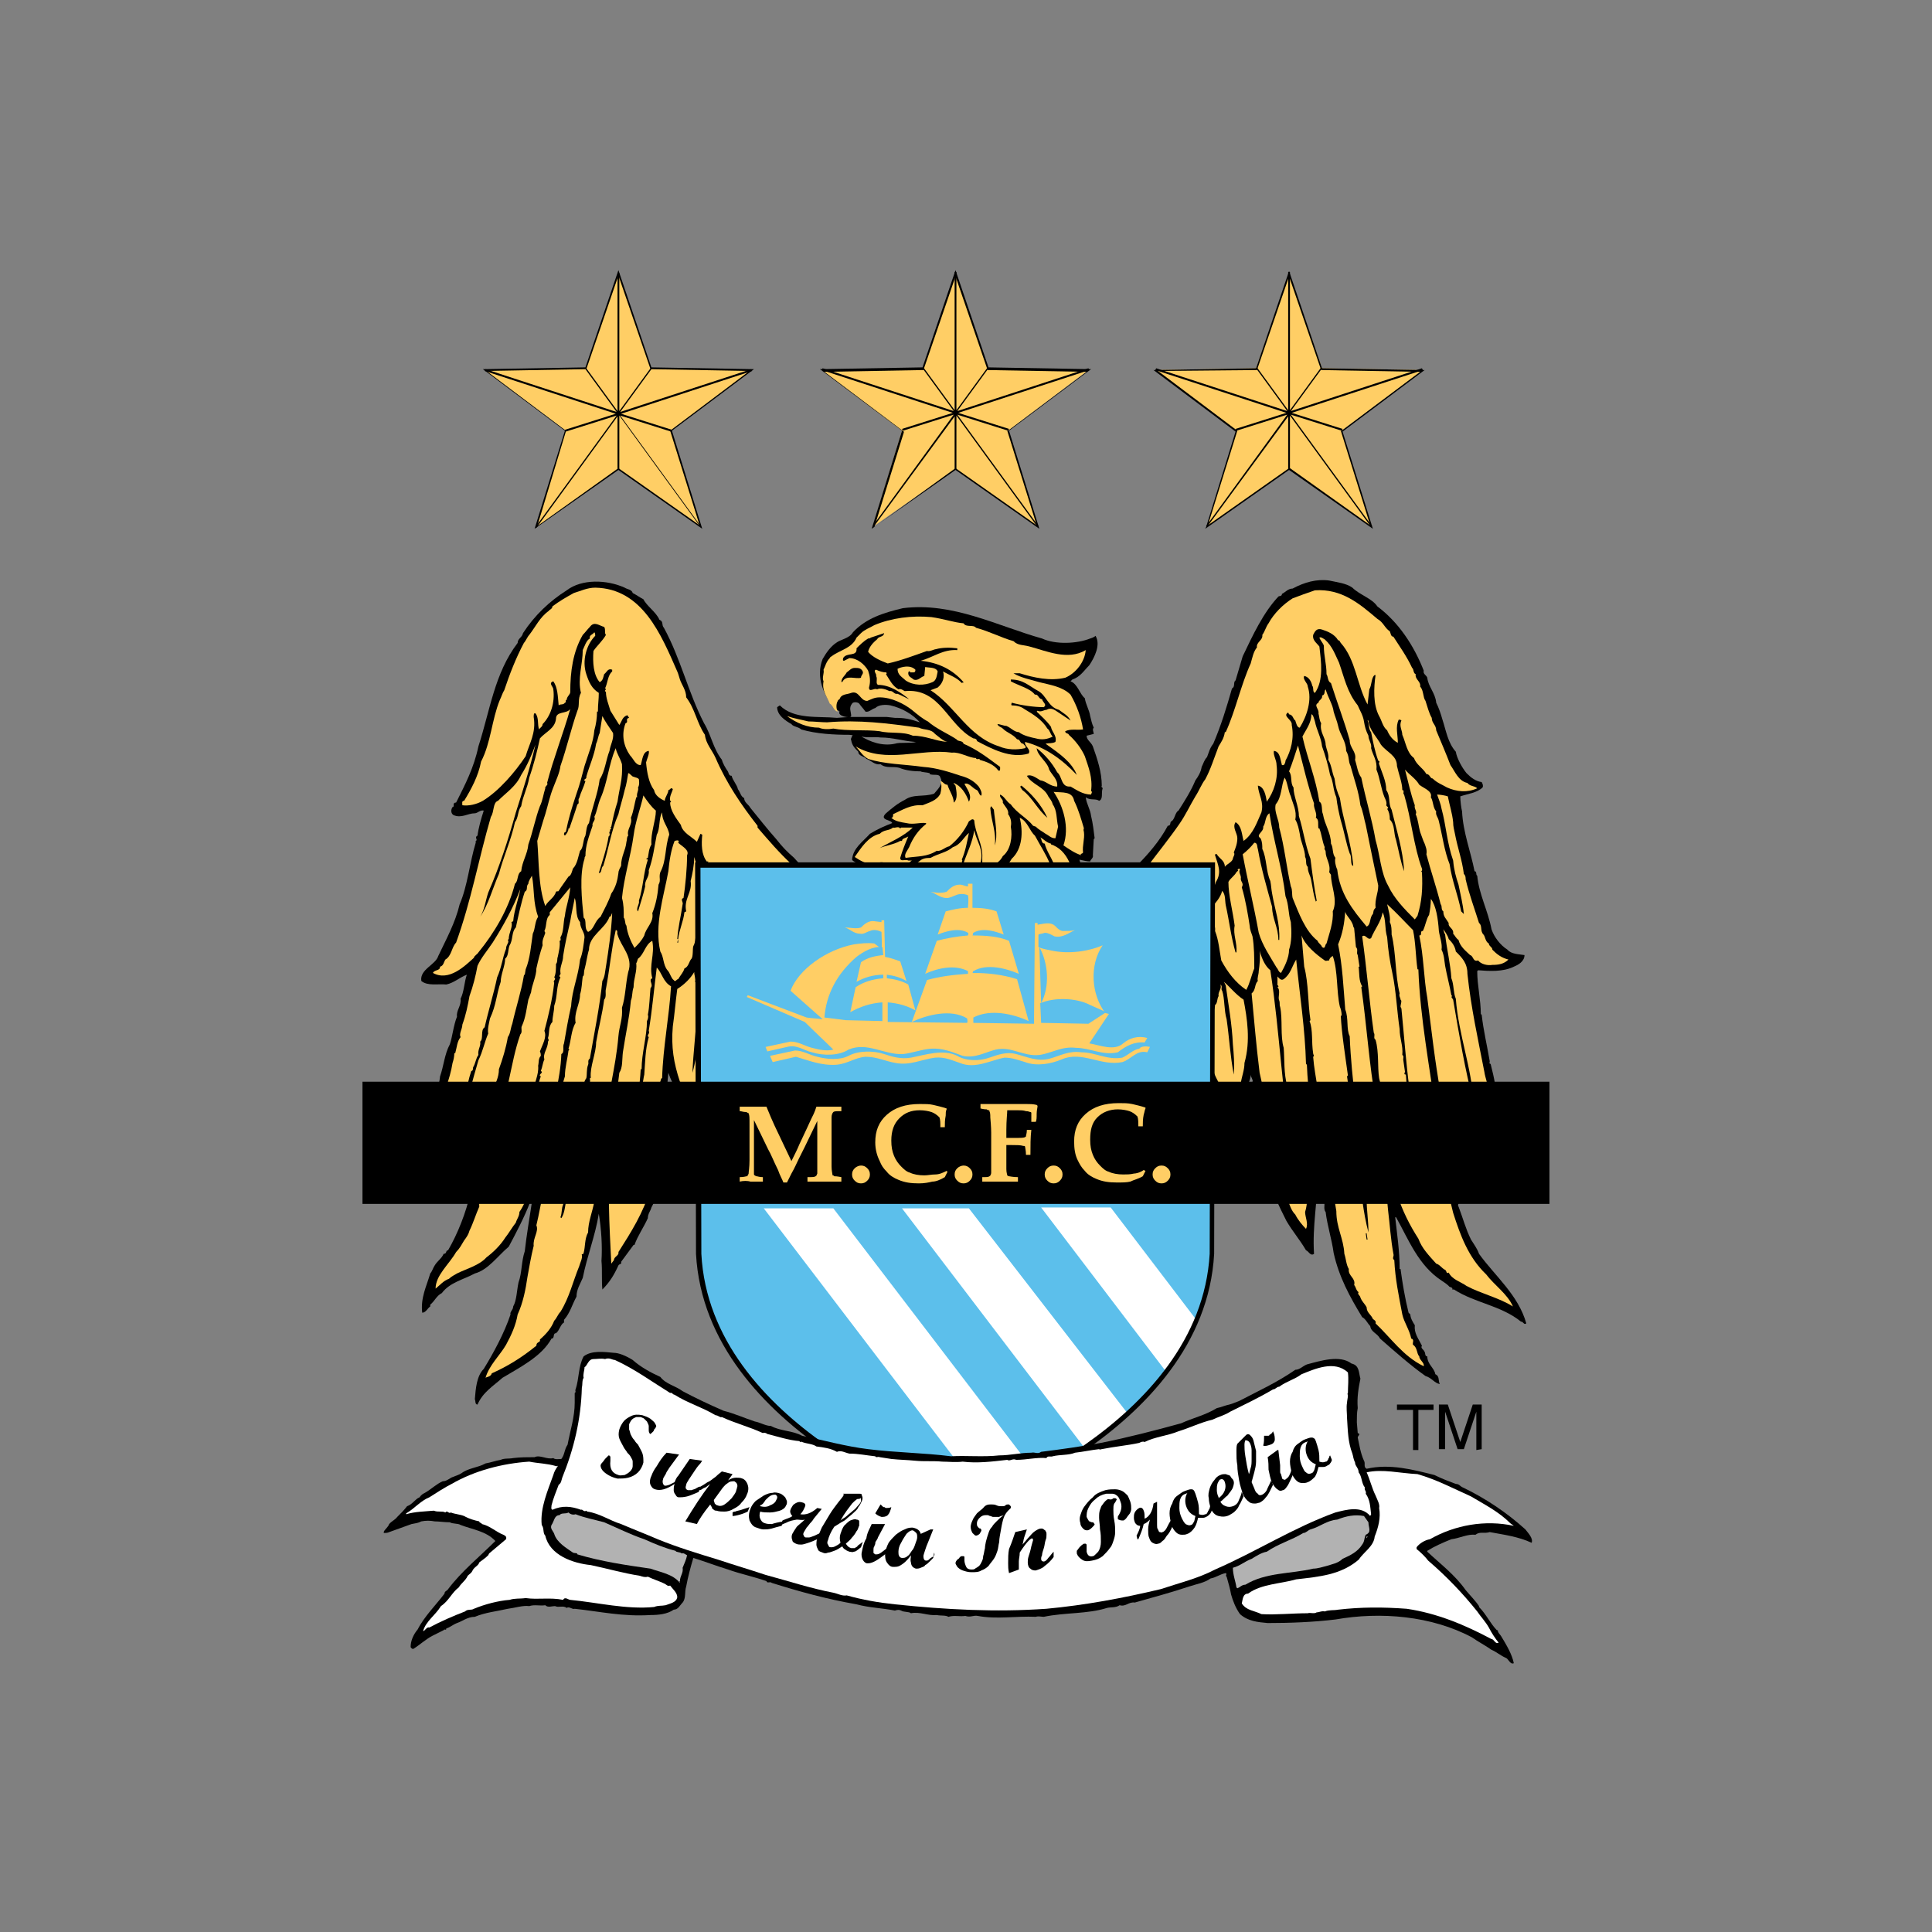 <?xml version="1.0" encoding="utf-8"?>
<!-- Generator: Adobe Illustrator 19.0.0, SVG Export Plug-In . SVG Version: 6.00 Build 0)  -->
<svg version="1.1" id="Layer_1" xmlns="http://www.w3.org/2000/svg" xmlns:xlink="http://www.w3.org/1999/xlink" x="0px" y="0px"
	 viewBox="0 0 500 500" style="enable-background:new 0 0 500 500;" xml:space="preserve">
<rect x="0" y="0" width="500" height="500" fill="#808080" stroke="none"/>
<style type="text/css">
	.st0{fill:#FFCE65;}
	.st1{fill:#5CBFEB;}
	.st2{fill:#FFFFFF;}
	.st3{fill:#B2B2B2;}
</style>
<g id="g2626" transform="matrix(2.308,0,0,2.308,-196.31,-196.654)">
	<g id="g2628">
		<g id="g2630">
			<g id="g2632">
				<path id="path2634" d="M180.5,165.5c0-0.5-0.3-0.9,0.1-1.4c0.1-0.2,0.6-0.2,0.8,0c0.2,0.3,0.5,0.6,0.7,0.9
					c0.4,0.1,0.7-0.3,1.1-0.4c0.4-0.4,1.2-0.4,1.7-0.3c1.3,0.3,2.5,1,3.3,1.9c-1.2-0.4-1.7-0.5-2.8-0.5l-0.9-0.1l-4.1,0
					c-0.2,0-1.5,0.1-1.5,0.1c-2.1-0.2-4.8,0.2-6.4-1.4l-0.3,0.2c0,0.9,0.9,1.5,1.6,1.9c0.2,0.3,0.8,0.3,1.1,0.6
					c1.7,0.5,3.7,0.6,5.4,0.6c0,0,0.8,0.1,1.1,0.1c0.6,0.3,1.7,0.1,2.4,0.2c1.4,0,2.5,0.4,3.9,0.5l0.1,0c-0.7,0.2-1.8,0-2.4,0.2
					c-1.4,0.3-2.8-0.2-3.9-0.9c0,0-0.7-0.2-0.9,0c0,0.2-0.2,0.3-0.1,0.5c0.1,0.6,0.4,0.9,0.8,1.3c0,0.5,0.7,0.5,0.9,0.8
					c0.6,0.2,0.9,0.7,1.6,0.6c0.6,0.5,1.4,0.2,2.1,0.4c0.7,0.3,1.6,0.4,2.4,0.4c0.1,0.1,0.7,0.1,1,0.2v0.1c0.4,0.2,1.1-0.1,1.2,0.4
					c0.4,0.7-0.3,1.3-0.7,1.8c-1.2,0.4-2.3,0-3.3,0.7c-0.8,0.4-1.4,0.9-2.1,1.5c-0.8,0.8,0.6,0.7,0.7,1.1c-0.8,0.3-1.7,0.7-2.5,1.2
					c-0.8,0.9-1.9,1.6-2,2.9c0.1,0.2,0.4,0.3,0.6,0.4l25,0c0-0.1-0.1-0.3-0.1-0.4c0.5,0.1,0.8,0.2,1.2,0.2c0-0.2,0.4-0.4,0.3-0.7h0
					l0.1-1.8l0.1-0.1c-0.1-0.8-0.2-1.7-0.4-2.5c-0.1-0.8-0.5-1.3-0.6-2.1c0.5,0.4,1.1,0.1,1.5,0.4c0.5-0.2,0.2-0.9,0.4-1.4
					c0-0.1-0.2-0.1-0.1-0.3c0-1.5-0.5-3-1-4.4c-0.2-0.5-0.7-0.7-0.7-1.2l0.8-0.2c0-0.2-0.2-0.5,0-0.7c-0.2-0.4-0.3-0.9-0.4-1.3
					c-0.1-0.7-0.5-1.3-0.6-2c-0.6-0.5-0.8-1.6-1.6-1.9l0.2-0.2c0.9-0.3,1.3-1,1.9-1.6c0.6-0.9,1.3-2.3,0.7-3.3
					c-0.2,0.2-0.6,0.3-0.6,0.3c-1.5,0.6-3.9,0.7-5.4,0c-5-1.4-10-4.1-15.6-3.4c-2.1,0.5-4.1,1.1-5.6,2.7c-0.4,0.7-1.4,0.8-1.9,1.2
					c-0.6,0.4-1.1,1.1-1.5,1.8c-0.8,2,0.1,4.2,1.5,5.6c0.1,0.1,0.3,0.2,0.4,0.3C178.9,165.5,180.4,165.8,180.5,165.5
					c0,0,0,0.1,0,0.1"/>
				<path id="path2636" d="M221,207.3c0.3,0.6,0.6,1.1,0.9,1.6c0.3,0.4,0.7,0.4,0.9,0.9c0.2,0,0.7,0.2,0.7-0.2
					c0.8-0.5,0.8-1.4,1.3-2.1c0.1-0.6,0.5-1.2,0.5-1.8c0,0.3,0.3,0.6,0.2,0.8c0.1,2,0.6,3.4,0.7,5.4c0.3,2,0.7,3.4,1.1,5.3
					c0.5,1.9,1.2,3.3,2,4.9c0.7,1.2,1.5,2.1,2.2,3.3c0.3,0.1,0.5,0.7,0.9,0.4c-0.2-3.2,0.4-5.7,0.4-9c0.2,0.9,0.5,1.9,0.7,2.9
					c0.2,0.4-0.1,1.1,0.2,1.4c0.2,1.6,0.7,3.1,0.9,4.6c0.6,2.7,1.8,4.9,3.2,7.2c0.4,0.2,0.6,0.7,0.9,1c0.1,0.7,0.8,0.8,1.1,1.4
					c1.6,1.4,3.4,3,5.1,4.2c0.7,0.2,1,0.8,1.6,0.9c-0.2-0.4,0-0.9-0.5-1.1c-0.1-0.7-0.9-1.1-0.9-2c-0.3,0-0.2-0.4-0.3-0.5
					c-0.1-0.3-0.5-0.4-0.3-0.7c-0.4-0.8-0.9-1.4-0.8-2.3c-0.2-0.3-0.5-0.8-0.5-1.2l-0.2-0.2c-0.4-1.6-0.7-3.4-0.9-4.9h-0.1
					c0-2-0.3-4-0.5-5.8c0,0,0,0,0.1,0c1.4,2.5,2.5,5.4,5.1,7.1c0.3,0.2,0.6,0.4,0.8,0.6c0.1,0.2,0.5,0.1,0.4,0.4h0.2
					c2.3,1.5,5.3,1.8,7.5,3.6c0.3,0,0.3,0.4,0.6,0.2c-0.9-3.2-3.5-5.3-5.3-7.8c-0.2-0.6-0.6-1.1-0.9-1.6c-0.6-1.2-0.9-2.4-1.4-3.7
					c-0.2-0.2,0.3-0.7-0.2-0.7c-0.1-0.5-0.2-1.2-0.5-1.7c-0.1-1-0.5-2.3-0.6-3.3h0.1c0-1.1-0.3-1.8-0.4-2.9c0.3-0.2-0.2-0.4,0.1-0.5
					c0.9,1.1,1.5,2.4,2.7,3c1.6,1.5,3.7,2.1,5.7,2.8c1.2-0.2,2.2,0.6,3.3,0.2c-0.2-0.4-0.5-0.7-1-0.8c-0.5-0.8-1.6-1.1-2-2
					c-1.4-1.6-2.1-3.6-2.5-5.7c-0.3-0.6-0.3-1.5-0.6-2.1c-0.1-0.7-0.3-1.5-0.5-2.3c-0.2,0-0.1-0.2-0.1-0.3c-0.3-1.8-0.7-3.4-0.9-5.2
					l-0.1-0.1c0-1.6-0.4-3.2-0.4-4.8l0.1-0.1c1.2,0.1,2.8,0.2,4-0.4c0.5-0.2,1.2-0.6,1.2-1.3c-0.6-0.1-1.5-0.1-1.9-0.6
					c-0.8-0.5-1.5-1.4-1.8-2.3c-0.4-2.1-1.4-3.9-1.6-6c-0.2-0.1,0-0.5-0.3-0.5c-0.4-2.1-1.3-4.4-1.4-6.7c-0.1-0.4-0.2-1.2-0.2-1.7
					c0.9-0.3,1.9-0.4,2.5-1c0.1-0.2,0-0.4-0.1-0.6c-0.7-0.1-1.2-0.5-1.7-1c-0.5-0.6-1.1-1.7-1.2-2.4c-0.9-1-1.1-2.4-1.5-3.6
					c-0.2-0.7-0.4-1.3-0.7-1.9c-0.1-1.1-0.9-1.8-1-2.8c-0.1-0.3-0.5-0.4-0.4-0.8c-1.1-2.8-2.8-5.4-5.2-7.2c-0.6-0.9-2-1.3-2.8-2.1
					c-0.7-0.5-1.7-0.6-2.6-0.8c-1.4-0.2-2.8,0.2-4.1,0.9c-0.5,0-0.8,0.4-1.2,0.6c0,0.3-0.3,0.2-0.4,0.3c-1.7,1.8-2.9,4.4-4,6.7
					l-0.8,2.7c-0.3,0.2,0,0.7-0.4,0.9c-0.6,2.1-1.2,4.1-2.1,6.2c-0.4,0.5-0.5,1-0.7,1.5c-0.3,0.3-0.4,0.7-0.6,1.1
					c-0.1,0.6-0.4,1.1-0.7,1.5c-0.5,1.2-1.2,2.3-1.9,3.4c-0.4,0.2-0.4,1-0.8,1.2c-0.2,0.1,0,0.5-0.4,0.5c-0.9,1.7-2.2,3.2-3.6,4.6
					l8.6,0L221,207.3"/>
				<path id="path2638" d="M163.4,210.2c-0.3,0-0.4,0.1-0.5,0.1c-0.6,0.3-0.3-0.5-0.8-0.5c-0.6-1.4-1.6-2.8-2.1-4.3
					c-0.4,3.6,0,7.2-0.5,10.8c-0.3,0.3,0,0.7-0.2,1l0,0.4h-0.1c-0.2,1-0.6,2-1.1,2.9c-0.1,0.4-0.4,0.7-0.4,1.2
					c-0.5,1.1-1.1,1.9-1.5,3h-0.1l-1.4,1.9c0.1,0.3-0.2,0.2-0.3,0.4c-0.5,1.1-1,1.9-1.8,2.7c-0.1-1,0-2.2-0.1-3.2
					c0.1-1.6,0-3.5-0.3-5.3c-0.4,2.5-1.3,4.7-1.8,7.2c-0.3,0.7-0.7,1.3-0.7,2.1c-0.5,0.9-0.7,1.8-1.4,2.6v0.3
					c-0.4,0.2-0.5,0.9-0.9,1.2c-0.4,0-0.1,0.6-0.5,0.6c-1.1,2-3.5,3.2-5.5,4.4c-1,0.9-2.2,1.6-2.8,3c-0.3,0-0.2-0.4-0.3-0.6
					c0.1-1.2,0.2-2.6,1-3.4c1.1-1.8,2.3-4,3-6.1c-0.1-0.3,0.3-0.5,0.3-0.9c0.4-0.7,0.4-1.8,0.6-2.7c0.4-1.1,0.3-2.3,0.7-3.5
					c0.2-1.8,0.5-3.5,0.8-5.5h-0.2c-0.6,1.6-1.6,3.5-2.4,5c-1.2,1-2.3,2.6-3.8,3c-1.3,0.7-2.8,1-3.7,2.2c-0.6,0.3-0.8,0.9-1.3,1.3
					v0.2c-0.3,0.2-0.5,0.7-0.9,0.7c-0.2-1.7,0.5-3,0.9-4.4c0.2-0.2,0.3-0.6,0.5-0.9c0.3-0.5,0.8-0.8,1-1.3c0.4,0,0.2-0.4,0.5-0.4
					c1.1-1.9,2-4.2,2.5-6.4c0.6-1.4,0.8-3.3,1.1-4.9c0.3-0.6,0.2-1.2,0.5-1.8c0.1-0.7,0.4-1.3,0.3-2.1c-0.2,0.1-0.1,0.4-0.1,0.6
					c-0.5,0.2-0.4,0.8-0.8,1.2c-0.1,0.6-0.5,0.9-0.7,1.4c-0.7,1.1-1.8,1.7-3,2.3c-1.2,0.2-2.2,0.7-3.5,0.8v0.1c-1-0.1-1.8,0.6-2.6,1
					h-0.2c0.4-1.6,1.3-2.9,2.5-4.1c0.9-1,1.5-2.3,2-3.7c0.4-1.3,1-2.7,1.1-3.9c0.4-1.1,0.5-2.5,1.1-3.6c0.3-0.9,0.4-2.1,0.8-3.1
					c-0.1-0.7,0.5-1.2,0.4-2c0.4-0.8,0.4-1.8,0.7-2.7c-0.8,0.3-1.4,0.9-2.3,1.1c-0.9-0.1-2.1,0.2-2.8-0.4c-0.2-1.3,1.6-1.8,1.9-2.8
					c0.9-1.9,1.9-3.7,2.4-5.8c0.9-2.1,1.1-4.6,1.8-6.9l0-0.2c0.3-0.1-0.2-0.4,0.2-0.6c0.1-0.8,0.4-1.9,0.7-2.8
					c-0.4-0.1-0.7,0.3-1,0.3c-0.8,0-1.5,0.6-2.4,0.2c-0.3-0.2-0.3-0.6-0.1-0.9c0.3,0-0.1-0.5,0.4-0.5c1-2,2-3.9,2.5-6.3
					c1.3-4,1.8-8.2,4.4-11.6c0-0.5,0.5-0.6,0.6-1.1c1.3-2,3-3.6,4.9-4.8c1.7-1.3,4.5-1.2,6.5-0.3c0.3,0.2,0.8,0.2,0.9,0.6
					c0.4,0.2,0.8,0.5,1.2,0.7c0.4,0.8,1.4,1.4,1.8,2.3c0.5,0.2,0.2,0.6,0.5,0.9c1.9,3.5,2.7,7.2,4.5,10.7c0.8,1.3,1,2.8,2,4.1
					c0.1,0.4,0.4,0.9,0.6,1.2c0.2,0.2,0.1,0.6,0.5,0.6c0.1,0.5,0.6,1,0.7,1.5c0.3,0.4,0.3,0.8,0.7,1c0,0.5,0.5,0.7,0.7,1.1
					c0.9,1.1,2,2.5,2.9,3.5c0.7,0.9,1.2,1.4,2,2.1c0.2,0.2,0.4,0.5,0.7,0.7l-11.7,0.1L163.4,210.2"/>
				<path id="path2640" class="st0" d="M221,185c0.2-0.3,0.3-0.6,0.4-0.9c0.7-1.1,0.2-2-0.1-3c0-0.1,0.1-0.2,0.2-0.1
					c0.3,0.5,0.9,0.7,0.9,1.4c0.2-0.3,0.8-0.5,0.9-0.9c0-0.2,0.3-0.5,0.1-0.7c0.2-0.5,0.4-1,0.4-1.6c0-0.6-0.6-1.2-0.2-1.8
					c0.7,0.4,0.7,1.4,0.9,2.1c1.1-0.8,1.5-2.1,2-3.2c0.3-1.2-0.3-1.9-0.4-3c0.7,0.1,0.9,1.1,1,1.8c0.8-1.1,1.3-2.6,1.1-4.1
					c0-0.6-0.4-1.1-0.3-1.6c0.7,0.1,0.7,0.9,0.9,1.6h0.2c0.1-0.1,0.2-0.3,0.2-0.5c0.6-1.1,1-2.5,0.7-4c0.1-0.6-1.1-1-0.4-1.4
					l0.1,0.2c0.5,0.1,0.4,0.5,0.7,0.7c0.1,0.3,0.2,0.8,0.5,0.8c0.8-1.3,1.4-3.1,0.9-4.6c0-0.4-0.6-0.8-0.4-1.2
					c0.5,0.1,0.8,0.6,0.9,1.1c0.2,0.2,0,0.7,0.3,0.8c1-1.4,0.7-3.5,0.5-5.2c-0.3-0.4-0.8-0.7-0.7-1.3c0.2-0.4,0.4-0.8,1-0.6
					c0.6,0.2,1.4,0.5,1.8,1.2c0.2,0,0.2,0.2,0.3,0.3c1.7,1.9,1.8,4.7,3,6.9l0.2-1.7c0.3-0.5,0.2-1.3,0.6-1.6l0.1,0
					c-0.2,1.4-0.3,3.3,0.4,4.6c0.3,0.5,0.4,1.2,0.9,1.6c0.2,0.5,0.6,1.1,1.2,1.4c0-0.9-0.3-1.8,0.1-2.6c0.1,0,0.2,0,0.3,0.1
					c-0.3,0.6,0.1,1.1,0.1,1.6c0.4,0.9,0.5,2,1.3,2.6c0.3,0.8,1,1.1,1.4,1.8c0.4,0,0.4,0.5,0.7,0.5c0.5,0.5,1.1,0.7,1.6,1
					c1.1,0.5,2.3,0.6,3.4,0.1c-0.3-0.3-0.8-0.2-1.1-0.6c-1-0.2-1.4-1.3-1.9-2c-0.5-1.3-1.1-2.7-1.6-3.9c0-0.6-0.5-0.8-0.5-1.4
					c-0.3-0.5-0.5-1.3-0.7-1.9c-0.3-0.4-0.2-1.2-0.6-1.6c0.1-0.6-0.6-0.8-0.5-1.4c-0.3-0.1-0.2-0.6-0.4-0.7
					c-0.6-1.3-1.4-2.4-2.1-3.5c-0.3,0-0.3-0.4-0.4-0.6c-0.6-0.4-0.7-1-1.4-1.4c-2-1.7-4-3.4-7-3.2c-0.9,0.3-1.7,0.6-2.5,0.9
					c-1.1,0.7-2.1,1.7-2.7,2.8c-0.3,0.4-0.4,0.9-0.7,1.3c0.1,0.6-0.7,0.8-0.6,1.4c-0.4,0.5-0.5,1.1-0.7,1.8
					c-1.1,2.4-1.7,5.3-2.8,7.7l-0.1,0c-0.1,0.7-0.4,1.1-0.7,1.6c-0.5,1.3-0.9,2.6-1.5,3.7c-0.4,0.5-0.7,1.3-1.1,1.9
					c-0.6,1-1.1,2.1-1.8,3.1c-1.1,1.6-2.4,3.2-3.6,4.8l7.2,0L221,185"/>
				<path id="path2642" class="st0" d="M173.8,182.1c-1.4-1.3-2.5-2.6-3.8-4.1l0-0.2c-1.8-2.3-3.5-4.8-4.7-7.6
					c-0.4-0.9-1.1-1.6-1.2-2.6c-0.9-1.3-1.1-2.9-2.1-4.2c0-0.8-0.5-1.4-0.7-2c-0.1-0.3-0.2-0.7-0.3-0.9c-1.8-4.1-3.9-9.3-9.2-9.4
					c-0.9,0-1.7,0.4-2.4,0.6c-0.9,0.5-1.6,0.9-2.4,1.5c0,0.3-0.4,0.4-0.4,0.5c-1,0.7-1.5,1.8-2.2,2.7c-0.2,0.2-0.4,0.7-0.6,0.9
					c-0.9,1.7-1.6,3.5-2.2,5.3c-0.2,0.3-0.3,0.7-0.5,1.1c-0.9,2.2-1,4.8-2.1,6.9c-0.3,1.6-1.1,3.1-1.9,4.4c-0.3,0-0.2,0.3-0.2,0.5
					c0.7,0.1,1.6-0.1,2.3-0.5c1.8-1.1,3.6-3.2,4.8-5c0.4-1.4,1.2-2.6,0.9-4.4c0-0.2,0-0.5,0.2-0.4c0.4,0.5,0.2,1.2,0.4,1.8
					c0.1-0.2,0.4-0.3,0.4-0.6c0.9-0.9,1.4-2.4,1.2-3.9c0-0.3-0.6-0.7,0-0.9c0.5,0.7,0.5,1.7,0.6,2.7c0.2-0.2,0.5,0,0.7-0.3
					c0.2,0,0-0.4,0.2-0.3c0-0.4,0.4-0.6,0.4-0.9c0-2.3,0.3-4.5,1.4-6.4c0.3-0.3,0.5-0.6,0.8-0.9c0.5-0.7,1.1-0.1,1.6,0
					c0.2,0.3,0,0.7,0.2,0.9c-0.4,0.7-1,1.2-1.4,1.8c-0.1,1.3,0,2.7,0.7,3.5c0.4-0.2,0.4-0.6,0.5-0.9c0.3-0.2,0.4-0.7,0.9-0.5v0.2
					c-0.5,0.4-0.5,1.3-0.8,1.9c0.3,0.1-0.2,0.2,0.1,0.4c0,0.7,0.3,1.4,0.5,2.1c0.3,0.5,0.7,1.1,1,1.6c0.3-0.4,0.3-0.9,0.9-1.1
					l0.2,0.3c-0.5,0.1,0,0.5-0.4,0.6c-0.5,1.3-0.2,2.6,0.5,3.6c0.4,0.4,0.6,1.1,1.2,1.1c0.2-0.6,0.2-1.5,0.9-1.6
					c0.1,0.3-0.2,0.9-0.3,1.3c0.1,1.1,0.3,2.3,0.9,3.1c0.1,0.6,0.7,1,1.2,1.2c0-0.4,0.4-0.8,0.4-1.2c0.2,0,0.3-0.4,0.5-0.1
					c-0.1,0.4-0.4,0.8-0.3,1.3c0,0,0.1,0,0.1,0.1l-0.1,0.1c0,0.9,0.7,1.8,1.2,2.5c0.2,0.9,1.2,1.3,1.8,1.9l0.4-0.9l0.2,0.1
					c-0.1,1.1-0.1,2.2,0.5,3c0.1,0,0.2,0,0.2,0c-0.1,0.1-0.1,0.2,0,0.2H173.8"/>
				<path id="path2644" class="st0" d="M193.1,155.1c0.3,0.5,1.1,0.1,1.4,0.5c1.5,0.4,2.8,1.1,4.2,1.5c0.5,0.5,1.1,0.4,1.8,0.6
					c1.9,0.5,4.3,1.6,6.3,0.4c-0.1,1.3-1.1,2.6-2.3,3.1c-1.7,0.4-3.5,0-5.1-0.5l-0.7,0c0.8,0.5,1.9,0.7,2.9,1
					c1.2,0.3,2.6,0.5,3.5,1.4c0.7,1.2,1.2,2.6,1.4,3.9c-0.7,0.1-1.4-0.1-2,0.2c0,0.3,0.4,0.2,0.4,0.4c0.7,0.6,1.4,1.5,1.8,2.4
					c0.4,1.2,0.9,2.4,0.7,3.9c0.2,0.1,0,0.3,0,0.4c-0.9,0-1.6-0.5-2.3-0.9c-1.1,0.1-0.9-1.1-1.5-1.6c-0.6-1.1-1.4-2-2.3-2.7
					c0.1,0.9,1.2,1.5,1.4,2.4c0.3,0.6,1,1.1,0.9,1.9c-0.8,0-1.2-0.6-1.9-0.7c-0.5-0.3-1-0.7-1.5-0.5c0.6,1,1.9,1.2,2.4,2.3
					c0.2,0.3,0.4,0.5,0.5,0.9c0.5,0.7,0.4,1.6,0.6,2.5l-0.3,1.3c-0.5,0-0.7-0.3-1.1-0.5c-0.4-0.3-0.7-0.4-1.1-0.8l-0.3-0.1
					c-0.7-0.9-1.8-1.4-2.5-2.4c-0.5-0.3-0.7-0.9-1.2-1.1c-0.1,0.4,0.4,0.5,0.3,0.9c0.2,0.4,0.7,0.8,0.6,1.3c0.3,0.4,0.4,0.9,0.3,1.4
					c0.2,1.1,0,2.6-0.9,3.3c-0.2,0.4-0.5,0.7-1,1l-1.3,0l0-0.8h0c0.1-1.5-0.8-2.7-0.9-4.2c-0.2-0.3-0.4,0-0.6,0.1
					c-0.5,1.1-1.3,2.1-2.2,2.8c-0.5,0.1-0.9,0.6-1.4,0.5c-1.1,0.7-2.1,0.6-3.5,0.8c-0.2-0.4,0.2-0.8,0.4-1.2c0.4-1,1-1.9,1.9-2.6
					v-0.1c-0.7-0.1-1.4,0.2-2.2,0c-0.6-0.1-1.3-0.2-1.7-0.6c0.2,0,0.2-0.2,0.2-0.4c1.1-0.5,2-1.1,3.3-1c0.7-0.3,1.6-0.5,2-1.3
					c0.1-0.4,0.2-1,0-1.4c0.3,0,0.4,0.4,0.8,0.4c0.2,0.7,0.7,1.3,0.7,2c0.5-0.4,0.3-1.3,0.2-1.9c-0.1-0.1-0.1-0.2-0.2-0.2v-0.1
					c0.8,0.3,1.4,1.2,1.7,2.1c0.4-0.7-0.2-1.4-0.5-2c0.5-0.2,0.9,0.5,1.4,0.7c0.2,0.1,0.3,0.7,0.5,0.6c0.1-0.3-0.1-0.7-0.3-1
					c-0.5-0.6-1.2-1-2-1.2c-1.2-0.4-2.7-0.9-4.2-1c-2.1-0.3-4.4-0.3-6.2-0.9c-0.7-0.4-0.9-0.9-1.4-1.4c3.4,2,7.2,0.2,10.8,0.7
					c0.9-0.1,1.9,0.6,2.7,0.6c0,0.2,0.3,0.1,0.4,0.1v0.1c0.7,0.2,1.6,0.5,2.1,1.2c0.2,0.1,0.2-0.1,0.2-0.2v-0.2
					c-1.5-1.1-2.5-1.9-4.1-2.6c-0.1-0.4-0.6-0.2-0.8-0.5c-0.9-0.6-2.3-1.2-3.2-2c-0.6-0.3-1.2-0.8-1.8-1.3c-0.9-0.7-2.3-1.4-3.6-1.4
					c-0.6,0-0.9,0.2-1.4,0.4c-0.8,0-0.9-1.2-1.8-0.9l0,0c-0.5,0.2-1.1,0.1-1.3,0.7c-0.2,0.1-0.2,0.2-0.2,0.2c-0.2,0.3-0.2,0.9,0,1.2
					c-0.5-0.1-0.5-0.7-0.9-0.9c-0.3-0.8-0.9-1.4-0.7-2.5c-0.2-0.4,0.1-0.9,0-1.3c0.2-0.4,0.3-0.9,0.7-1.3c0-0.1,0.2-0.2,0.2-0.2
					c0.9-0.7,2.3-0.9,2.8-2.1c0.2-0.2,0.4-0.4,0.5-0.5c0.4-0.4,1-0.6,1.5-0.9c1.9-0.8,4.2-1.1,6.4-0.9
					C190.9,154.6,192,155,193.1,155.1"/>
				<path id="path2646" d="M184.2,156.2c-0.1,0.5-0.6,0.3-0.8,0.7c-0.5,0.4-0.9,0.9-1,1.4c0.5,0.6,1.4,1,2.2,1.3
					c1.4-0.3,3-0.9,4.4-1.4c0.3,0.1,0.8-0.2,1-0.2c0.7-0.2,1.6-0.2,2.4-0.1v0.2c-1.6-0.1-2.7,0.8-4.1,1.2c2,0.2,3.6,1,4.8,2.4
					c0,0.1-0.2,0-0.2,0.1c-0.5-0.6-1.4-0.9-2.1-1.3c0.2,0.6,0,1.3-0.6,1.8l-0.8,0.3c2.8,1.8,4.2,5.2,7.7,6.3c0.9,0.4,2,0.4,2.9,0.2
					c0.2-0.2-0.1-0.3-0.2-0.5c-0.4,0-0.3-0.5-0.7-0.5c-0.5-0.6-1.1-0.7-1.6-1.2c-0.2-0.2-0.5-0.2-0.6-0.5c0.3,0,0.7,0.2,1,0.2
					c0.5,0.2,0.9,0.7,1.4,0.7c0.5,0.4,1.4,0.6,1.9,0.7c0.7,0.2,1.3,0.1,1.9-0.2c-0.3-0.3-0.3-0.7-0.6-0.9c-0.6-1-1.6-1.6-2.6-2.2
					c-0.4-0.3-0.9-0.4-1.4-0.4c-0.1-0.1,0-0.2,0-0.3c1.1,0.3,2.5,0.5,3.6,0.5c0.4-0.3-0.1-0.5-0.2-0.9c-0.4,0-0.4-0.6-0.8-0.5
					c-0.5-0.7-1.8-1-2.7-1.5v-0.2c1.4,0,2,0.7,3.1,1.3c0.9,0.5,1.1,1.8,2.3,2.1c0.5,0.4,1,0.6,1.3,1.2l-1.5-1
					c-0.3-0.2-0.7-0.5-1.2-0.2c-0.3,0-0.6,0.3-1,0.1l-0.1,0.1c0.5,0.5,1.1,1,1.6,1.7c0.1,0.6,0.7,1,0.5,1.7
					c-0.4,0.2-0.7,0.1-1.1,0.2c1.1,0.8,2.5,1.7,3.2,2.9c0.1,0.1,0.2,0.4,0.3,0.6c-1.6-1.7-3.5-3.1-5.8-3.7c-0.1,0.5,0.7,0.8,0.4,1.3
					c-2,0.6-4.1-0.5-5.8-1.4c0-0.2-0.2-0.3-0.4-0.3c-2.9-1.5-3.7-5.7-7.7-5.3c-0.2-0.1-0.4-0.3-0.7-0.2c-0.7-0.4-1-1.1-1.4-1.7
					c0.1,0,0.1-0.2,0-0.2c-0.3,0-0.7-0.1-1.1-0.3c-0.4,0.1,0.1,0.5,0,0.7c0.2,0.4-0.1,0.8,0.2,1c1.4,0,2.6,0.9,3.5,1.6
					c-0.3-0.1-0.8-0.4-1.3-0.6c-0.4,0.1-0.5-0.4-0.9-0.3c-0.4-0.2-1-0.4-1.4-0.2c-0.3-0.2-0.9,0.4-0.9-0.2c0.2-0.7,0.1-1.3-0.1-1.9
					c-0.4-0.7-1.2-1.4-2.1-1.4l-0.6,0.3c-0.2,0-0.1-0.2-0.1-0.3c0.4-0.7,1.6-0.1,1.5-1.1c0.4-0.4,0.8-0.8,1.3-1.1
					c0.1,0,0.2,0,0.3-0.1C183.6,156.4,183.9,156.3,184.2,156.2"/>
				<path id="path2648" class="st0" d="M151.8,156.5c-1,1-1.5,2.8-1,4.3c0.3,0.9,0.6,1.6,1.4,2.1c0,0.8-0.1,1.2-0.1,2.1h-0.1
					c0,0.7-0.1,1.4-0.3,2.1c-0.1,1.3-0.7,2.7-1.1,4c-0.3,1.1-0.5,2-0.9,3.1c-0.5,1.5-0.9,2.8-1.2,4.3c-0.2,0-0.2,0.2-0.2,0.3
					l0.1,0.1c0.2-0.2,0.4-0.5,0.4-0.8h0.1c0.3-0.9,0.6-1.7,0.9-2.7c0.3-0.1,0-0.5,0.2-0.7c0.2-0.7,0.5-1.2,0.7-1.9
					c-0.4-0.2,0.2-0.2,0.1-0.5c0.3-1.1,0.9-2.4,1.1-3.7c0.2-0.4,0.2-0.8,0.4-1.2c0.1-0.6,0.2-1.3,0.3-1.9c0.3,0.6,0.8,1.3,1.2,1.9
					c0.1,0.7-0.3,1.3-0.4,2h0c-0.4,1-0.5,2.3-1.1,3.2c-0.2,1.6-0.9,3.3-1.2,4.9c-0.3,0.3-0.3,1-0.4,1.4c-0.3,0.5-0.2,1.4-0.6,1.7
					c-0.2,0.6-0.3,1.5-0.8,2c-0.1,0.3-0.2,0.8-0.5,0.9c-0.4,0.6-0.8,1.1-1.1,1.6c0,0.1-0.2,0-0.3,0.1c-0.2,0.7-0.9,1-1.2,1.6
					c-0.8-2.2-0.7-5-0.9-7.3c0.3-1,0.6-2.1,0.9-3c0.3-1,0.5-2,0.9-3c0.3-0.8,0.7-1.6,0.8-2.4c0.7-2,1.2-4.2,1.9-6.2
					c0.3-0.6,0-1.3,0.4-2c-0.4-1.6,0.2-3.2,0.2-4.8c0.2-0.4,0.4-1.1,0.8-1.3c-0.1-0.4,0.3-0.4,0.5-0.7
					C151.8,156.2,151.8,156.4,151.8,156.5"/>
				<path id="path2650" class="st0" d="M235.2,159.5c0.6,1.7,0.9,3.3,2.1,4.8c0.2,0.5,0.6,1.1,0.7,1.8c0.1,0.6,0.2,1,0.5,1.6
					c0,0.5,0.4,0.9,0.3,1.4c0.2,0.8,0.7,1.4,0.6,2.4c0.4,1,0.5,2.1,0.9,3.1c0.1,0.2,0.3,0.6,0.2,0.9c0,0.1,0.4,0.3,0.1,0.4
					c0.2,0.3,0.3,0.7,0.3,1.2c0.6,0.6,0.4,1.5,0.7,2.3c0.3,1.2,0.5,2.4,0.9,3.5c-0.1-2.3-0.9-4.8-1.4-6.9c-0.4-0.7-0.1-1.5-0.6-2.2
					c0-1-0.5-2-0.8-2.9c-0.1-0.2,0.2-0.3-0.1-0.4c-0.4-1.1-0.6-2.2-0.8-3.2c-0.3-0.3-0.2-1-0.4-1.3h0.1c0.1,1.1,1,1.9,1.4,2.7
					c0.7,0.9,1.8,1.2,1.8,2.4c0.2,0.9,0.6,1.9,0.6,2.7c0.3,0,0,0.4,0.2,0.5c0.8,2.7,1.1,5.9,2,8.3c0.1,0.3-0.2,0.3,0,0.4
					c0.1,1.8,0,3.3-0.5,4.9l-0.3,0.4c-1.1-1.1-2.3-2.3-3-3.8c-0.8-1.4-0.9-3.4-1.4-5.1c-0.4-2.3-1.1-4.6-1.6-7
					c-0.4-0.5-0.5-1.4-0.7-2c0.2-0.9-0.6-1.3-0.6-2.2c-0.6-2.1-1.4-4.2-2.1-6.4c-0.4-0.2-0.3-0.7-0.5-1c0-1.2-0.3-2-0.3-3.2
					c-0.1-0.3-0.4-0.6-0.5-0.9c0.2-0.1,0.4,0.1,0.6,0.2C234.5,157.7,234.8,158.7,235.2,159.5"/>
				<path id="path2652" class="st0" d="M187.7,160.3c0,0.1,0,0.3-0.2,0.3l-0.4,0c0,0,0-0.1,0-0.1c-0.2-0.1-0.2,0.2-0.2,0.2
					c0,0.4,0.4,0.5,0.6,0.7c0.5,0.2,0.8-0.3,1.2-0.4l0.1-1c0.5,0.1,1.2,0,1.4,0.5c-0.1,0.4-0.1,1-0.6,1.2c-0.9,0.4-2.1,0.4-3-0.2
					c-0.4-0.4-0.9-0.6-0.9-1.3C186.1,160,187.1,159.7,187.7,160.3"/>
				<path id="path2654" d="M181.8,160.5c0.1,0.3-0.2,0.4-0.2,0.7c-0.6,0.2-1.7-0.4-2.1,0.5c0-0.1-0.1,0-0.1,0c0-0.5,0.4-0.7,0.6-1.1
					c0.3-0.2,0.5-0.5,0.9-0.5C181.3,160.1,181.6,160.1,181.8,160.5"/>
				<path id="path2656" class="st0" d="M234.6,165c0.1,0.4,0.4,1.1,0.5,1.6c0.2,1,0.9,1.7,0.9,2.8c0.4,0.7,0.2,1.1,0.5,1.7
					c0.4,1.5,0.9,2.8,1.1,4.4c0.3,0.7,0.4,1.5,0.6,2.2c0.5,2.5,0.9,4.4,1.4,6.8c0,0.9-0.4,1.5-0.3,2.5c-0.3,0.3-0.2,0.4-0.3,0.7
					c-0.4,0.4-0.2,1.2-0.7,1.4c-1.6-1.9-3-3.7-3.3-6.4c-0.2-0.4-0.3-1-0.2-1.3c-0.4-0.5-0.2-1.1-0.5-1.6c0-1.2-0.7-2.1-0.9-3.3
					c-0.2-0.4,0-1.2-0.4-1.4c-0.4-2.6-1.3-4.7-1.9-7.3c0.4-0.8,1-1.5,1-2.5c0.2,0,0.3,0.5,0.4,0.8c0.2,1,0.7,1.8,0.8,2.8
					c0.4,1.1,0.7,2.2,0.9,3.2c0.4,0.8,0.3,1.6,0.7,2.5c0.1,0.9,0.3,1.8,0.5,2.6c0.4,1.3,0.6,2.6,1,3.7c0.3,0.4,0,1.3,0.4,1.4
					c-0.2-2.5-1.2-5.4-1.5-7.6c-0.3-0.7-0.5-1.3-0.6-2.2c-0.3-0.7-0.3-1.4-0.7-2.1c0.1-0.6-0.2-1.1-0.3-1.7c0-0.8-0.7-1.4-0.5-2.4
					c-0.2-0.3-0.2-0.7-0.3-1.1c0.1-0.5-0.6-0.9,0-1.2c0-0.3,0.5-0.4,0.4-0.8c0.4-0.1,0.2-0.5,0.4-0.7
					C234,163.5,234.5,164.2,234.6,165"/>
				<path id="path2658" class="st0" d="M146.4,173c0.2,0.2-0.3,0.4-0.2,0.6c-0.2,0.6-0.3,1.4-0.6,2c-0.5,1.3-0.8,2.9-1.3,4.3
					c-0.1,1.1-0.7,1.9-0.8,3c-0.5,0.3-0.3,1.1-0.7,1.4c-0.7,2.8-2.3,5.5-4.1,7.7c-0.1,0.2-0.5,0.4-0.5,0.6c-1,0.9-2.8,2.7-4.6,1.7
					l0,0c0.2-0.4,0.8-0.2,0.8-0.7c0.4-0.1,0.4-0.5,0.6-0.8c0.7-0.4,0.7-1.4,1.2-1.9c1.7-4.7,2.5-9.3,3.9-14.1
					c0.4-0.6,0.2-1.6,0.8-1.8c1-1,2-1.6,2.6-2.9c0.7-1.1,1.2-2.3,1.6-3.4c-0.6,2.6-1.4,5.1-2.2,7.6c-0.9,3.2-1.8,6-3.1,9
					c-0.3,0.9-0.4,1.9-0.9,2.7c0.9-1.3,1.4-3.2,2.1-4.8c0.5-1.9,1.4-3.9,1.8-5.8c0.4-0.5,0.3-1.3,0.7-1.8c0.2-1.2,0.7-2,0.9-3.2
					c0.5-1.4,0.9-3,1.2-4.4c0.6-0.7,1.7-1.1,1.8-2.2c0-0.9,1.2-0.5,1.6-1.1C148.2,167.5,147.1,170.3,146.4,173"/>
				<path id="path2660" class="st0" d="M175.7,166.1c0.6,0,1.5,0.1,2.1,0.1c3.6-0.3,6.7,0.1,10.3,0.6c0.6,0.3,1.3,0.1,1.8,0.7
					c0.4,0.3,0.9,0.8,1.4,0.9c-1.4-0.1-2.4-0.7-3.9-0.7c-1.1-0.5-2.5-0.2-3.7-0.5c-1.5-0.2-3.7,0-5.2-0.3c-0.5,0.1-1.2,0.1-1.6-0.1
					c-1.3,0-2.5-0.5-3.6-1.3C174.2,165.8,174.9,165.9,175.7,166.1"/>
				<path id="path2662" class="st0" d="M232.4,175.3c-0.1,0.5,0.4,1.1,0.2,1.6c0.4,0.2,0.2,0.8,0.3,1.2h0.1c0.3,0.8,0.3,1.4,0.6,2.1
					c-0.1,0.3,0.1,0.3,0.1,0.5c0,0.8,0.6,1.4,0.4,2.3l0.2,0.3c0,1.3,0.8,2.8,0.2,4.1c0.1,1.2-0.4,2.5-0.7,3.6
					c-0.2,0.1-0.1,0.7-0.5,0.4c-0.1-0.3-0.4-0.4-0.5-0.7c-1.4-1.1-2.1-3.1-2.8-4.8c-0.1-0.4,0-0.9-0.2-1.3c-0.5-2.2-0.7-4.4-1.3-6.6
					c0-0.9-0.6-1.7-0.4-2.6c0.7-0.8,0.6-2.1,1-3c0.3,0.4,0.4,1.5,0.7,2.1c0.2,0.8,0.7,1.6,0.5,2.6c0.3,0.5,0.4,1.1,0.5,1.6
					c0.1,0.9,0.6,1.8,0.6,2.6c0.2,0.3,0,0.9,0.3,1.1c0,0.7,0.3,0.9,0.4,1.6c0.2,1,0.2,1.4,0.5,2.3l0.1-0.1c-0.3-1.6-0.5-3.1-0.7-4.7
					c-0.6-1.6-0.8-3.2-1.3-4.8c0-1.1-0.6-2.2-0.6-3.2c-0.4-0.5-0.1-1.3-0.5-1.8c0.4-1,0.7-2,1-2.9
					C231.2,171.1,231.7,173.3,232.4,175.3"/>
				<path id="path2664" class="st0" d="M154.8,170.9c0.1,1.7-0.3,2.7-0.5,4.2c-0.3,0.9-0.5,1.8-0.7,2.8l-0.1,0.1
					c0.3,0.1-0.2,0.2,0,0.4c-0.3,0.1,0.1,0.4-0.2,0.6c-0.2,1.3-0.7,2.8-1.1,4.1c0.4,0,0.2-0.6,0.5-0.8c0.6-1.9,0.9-4,1.7-5.8
					c0.2-0.9,0.5-1.8,0.7-2.7c0.2-0.6,0.3-1.3,0.4-1.9c0.2,0,0.4,0.4,0.6,0.4c0.2,0.1,0.5,0.1,0.6,0.3c0,0.1,0.1,0.6-0.1,0.9
					c0.1,0.4-0.2,0.6-0.1,1.1h-0.1c-0.2,0.7-0.3,1.6-0.6,2.3c0.2,0.8-0.5,1.3-0.3,2c-0.2,0.2-0.1,0.4-0.2,0.7
					c-0.1,1-0.6,1.6-0.6,2.7c-0.1,0.2-0.3,0.5-0.3,0.8c-0.1,0.8-0.3,1.6-0.8,2.3c-0.3,0.9-0.8,1.8-1.2,2.6c-0.7,0.5-0.7,1.4-1.4,1.7
					c-0.5-0.4-0.1-1.3-0.5-1.6c-0.2-2-0.5-4.8,0.1-6.6c0-0.1,0-0.2,0.1-0.3c0-1.2,0.4-2.2,0.8-3.4c-0.1-0.4,0.4-0.6,0.2-1
					c0.3-0.6,0.4-1.4,0.7-2.1c0.8-1.8,0.9-3.8,1.7-5.6C154.2,169.7,154.6,170.2,154.8,170.9"/>
				<path id="path2666" class="st0" d="M244.2,173.2c0.5,0.4,1.5,0.7,1.3,1.4c0.3,0.5,0.2,1.1,0.6,1.6c-0.1,0.4,0.2,0.6,0.3,1.1
					c0.4,1.6,0.6,3.3,1.2,4.8c0.3,2,0.9,3.3,1.3,5.3l0.3,0.3c-0.1-1.1-0.4-2.3-0.6-3.3c-0.3-0.9-0.5-1.6-0.6-2.7
					c-0.7-2-0.8-4-1.3-5.8c-0.1-0.6-0.3-1-0.5-1.6c0.3,0,0.9,0.1,1.2,0.2c0.2,1,0.5,1.9,0.6,2.9c0,0.5,0.1,0.8,0.2,1.3
					c0.3,1.6,0.8,2.9,1,4.5c0.2,0.2,0.2,0.4,0.2,0.6c0.4,1.7,1,3.3,1.5,4.9c0.4,0.3,0.1,0.9,0.5,1.3c0.2,0.2,0.2,0.8,0.6,1
					c0,0.3,0.4,0.4,0.4,0.7c0.5,0.5,1,0.9,1.8,1.1c-0.5,0.5-1.1,0.6-1.8,0.6c-0.6,0.1-1.3-0.1-1.6-0.5c-0.6,0.2-0.5-0.5-0.9-0.6
					c-0.4-0.4-1.1-0.9-1.3-1.7c-0.3-0.2-0.4-0.5-0.6-0.7c0.1-0.6-0.6-0.7-0.5-1.2c-0.3-0.5-0.6-0.7-0.6-1.3
					c-0.3-0.2-0.1-0.6-0.3-0.8c-0.5-2-1.1-3.7-1.6-5.6c0.1-0.5-0.1-0.9-0.2-1.2c-0.2-0.4-0.3-0.8-0.5-1.3c-0.2-0.7-0.2-1.3-0.5-2
					c0.2-0.3-0.2-0.6-0.1-1c-0.5-1.4-0.7-2.5-1.1-4C243.1,172.1,243.8,172.5,244.2,173.2"/>
				<path id="path2668" d="M202.5,176.9c-1.1-0.9-1.7-2.3-2.8-3.1c-0.1-0.2-0.4-0.4-0.1-0.5C200.7,174.2,201.8,175.4,202.5,176.9"/>
				<path id="path2670" class="st0" d="M205.5,175c0.5,1,0.8,2.1,1.1,3.1c-0.1,0.1,0,0.4,0,0.4c0.1,0.8-0.2,1.5-0.1,2.3
					c-0.1,0.2-0.4,0.1-0.2,0.3c-0.7-0.2-1.4-0.7-2-1.1c0.7-2,0-4.4-1.1-6C204.2,174.1,205.3,173.9,205.5,175"/>
				<path id="path2672" class="st0" d="M158.6,176.1c0,1.1-0.6,2.5-0.5,3.8c-0.3,0.5-0.3,1-0.4,1.5l-0.2,0.1l0.2,0.1
					c-0.5,1.5-0.5,3-1,4.6c0.1,0.4-0.4,0.9-0.1,1.2c0.3-1,0.6-1.9,0.8-2.8c-0.1-0.7,0.5-1,0.4-1.8c0.5-1.4,0.6-2.5,0.9-4
					c0.4-0.7,0.2-1.8,0.6-2.5c0,1.1,0.7,1.6,0.8,2.5c-0.5,1.4-0.3,2.9-1,4.2c-0.2,0.6,0.1,0.9-0.2,1.4c-0.1,1.2-0.3,2.2-0.7,3.2
					c0.2,1-0.7,1.6-0.9,2.5c-0.3,0.6-0.7,1-1.1,1.4c-0.4-0.7-0.8-1.6-0.9-2.5c-0.2-0.2-0.1-0.7-0.3-0.9c0-0.8,0-1.5-0.2-2.2
					c0.2-2.2,1-4.8,1.3-7c0.2-1.6,0.8-3.1,1.1-4.5C157.6,175,158.1,175.7,158.6,176.1"/>
				<path id="path2674" d="M196.5,176c0.1,1.2,0.5,2.9,0.1,4c0.2-1.5-0.4-2.7-0.5-4.2l0.1-0.2L196.5,176"/>
				<path id="path2676" class="st0" d="M227.4,176.4c0.5,3.3,1.4,6,1.8,9.3c0.4,1,0.3,2,0.6,2.9c0.1,1.1,0.1,2.2-0.2,3.1
					c0,0.9-0.5,1.9-0.9,2.6c-0.3-0.1-0.3-0.4-0.5-0.6c-0.7-1.2-1.6-2.5-2-3.9c-0.6-3.3-1.2-5.6-1.8-8.8c0.5-0.4,1-0.9,1.3-1.3
					c0.4,0,0.3,0.5,0.4,0.7c0.4,2.3,1,4.3,1.6,6.5c0,1.3,0.7,2.3,0.7,3.7c0,0,0.1,0,0.1,0c0.1-1.9-0.5-3.4-0.8-5.2
					c-0.1-0.5-0.1-0.9-0.2-1.4c-0.5-1.1-0.4-2.6-0.9-3.6c0-0.4,0-0.8-0.2-1.2c-0.6-0.4,0.4-0.7,0.3-1.3
					C227,177.5,226.9,176.7,227.4,176.4"/>
				<path id="path2678" class="st0" d="M205.1,182.2c-0.4-1-1-1.8-1.9-2.2c-0.1-0.1-0.3,0-0.3-0.2c-0.5-0.1-0.8-0.5-1.2-0.7
					c0.2,0.2,0.1,0.7,0.5,0.7c0.2,0.8,0.7,1.5,1,2.2c0,0.3,0,0.2,0,0.2l-0.4-0.1c-0.5-1.2-1-1.9-1.7-3.2c-0.6-0.5-0.8-1.6-1.7-2
					c0.4,1.6,0.3,3.5-0.9,4.6c-0.2,0.3-0.2,0.4-0.4,0.5l0,0.1l-3.1-0.1c0.4-1.6-0.4-2.3-0.7-3.7c-0.2,1.4-0.8,2.5-1.2,3.7
					c-0.4-0.1,0-0.3-0.2-0.4c0.4-0.9,0.6-2,0.8-3c-0.6,0.5-0.9,1.3-1.8,1.6c-0.7,0.6-1.6,0.7-2.5,1.2c-1.3,0-1.1,0.5-1.7,0.6
					c-0.4,0,0,0,0,0h-0.8c0,0,0,0.1,0,0c0,0,0,0,0.4-0.3h-0.4c-0.3-0.2-0.9,0.2-0.9-0.3c0.2-0.7,0.6-1.7,0.9-2.4
					c-0.3,0.2-0.7,0.2-0.7,0.5c-0.1,0-0.1,0-0.2,0c-0.7,0.4-1.6,0.5-2.3,0.8c1.2-0.7,2.7-1.3,3.7-2.3l-1.3,0l-0.1,0.1
					c-0.2-0.3-0.6,0-0.8-0.1c-0.5,0.4-1,0.2-1.5,0.7c-1.3,0.3-2.1,1.6-2.8,2.6c0.6,0.4,1.4,0.9,2.1,0.7c0.5,0,1.1-0.3,1.4,0.1
					L205.1,182.2"/>
				<path id="path2680" class="st0" d="M161.1,179.7c0.4,0.4,1.3,0.8,1,1.4c0,1.5-0.2,3.5-0.4,4.8c-0.4,0.1,0,0.5-0.1,0.7
					c-0.2,1.4-0.5,2.5-0.6,3.9l0.1,0c0.1-1,0.6-2,0.7-3l0.2-0.1c-0.3-1.4,0.7-2.1,0.5-3.4c0.2-0.8,0.4-1.8,0.4-2.7l0.4,1.4l0.7,1
					c0,1.1-0.2,2.1-0.4,3.2c-0.1,0-0.1,0.1-0.1,0.1c0.2,0.5-0.3,1.1-0.2,1.6h0c-0.5,0.2,0.4,0.6-0.2,0.7l0.1,0.2
					c-0.2,0.6-0.1,1.3-0.4,1.8c-0.1,0.3,0,1.1-0.2,1.4c-0.3,0.3-0.3,0.9-0.8,1.1c-0.1,0.4-0.4,0.7-0.7,1.2c-0.2,0-0.3,0.4-0.5,0.1
					c-0.3-0.2-0.4-0.8-0.7-1.1c-0.5-0.6-0.4-1.5-0.8-2.1c-0.7-3,0.4-6.2,0.9-9h0c0.1-1.1,0.3-2.4,0.7-3.4
					C161,179.4,161.3,179.4,161.1,179.7"/>
				<path id="path2682" class="st0" d="M224.2,183.6c-0.1,0.5,0.4,0.6,0.1,1.1c0.4,1.3,0.7,3.1,0.9,4.4c0,0.3,0.2,0.8,0.3,1.1
					c0.2,1.1,0.2,2.5,0.2,3.6c-0.3,0.7-0.5,1.7-0.9,2.4c-1.2-0.8-2.1-2-2.8-3.3c-0.2-1.1-0.3-2.3-0.7-3.3c0.1-0.9-0.6-1.5-0.5-2.5
					c0.5-0.6,1.1-1.2,1.3-2c0.4,0.4,0.3,1.1,0.4,1.6c0.4,1.8,0.6,3.6,1.1,5.3h0.1c0.1-1.1-0.4-2-0.2-3c-0.2-1.6-0.7-3.4-0.7-4.9
					c0.2-0.4,0.7-0.7,0.9-1.1c0.1-0.1,0.3-0.2,0.1-0.3c0.1,0,0.2-0.2,0.3,0C223.9,183,224.2,183.3,224.2,183.6"/>
				<path id="path2684" class="st0" d="M144.7,183.4c0.3,1.5,0.1,3,0.7,4.6c-0.4,0.6-0.3,1.3-0.6,1.9c-0.2,1.3-0.3,2.8-0.8,4
					l-0.1,0.6c0,0-0.1,0-0.1,0.1c-0.3,1.8-0.9,3.6-1.3,5.4c-0.2,0.5-0.2,1.1-0.5,1.5c-0.2,1.2-0.6,2.5-1,3.6c0,0.9-0.4,1.7-0.8,2.4
					c-0.1,0.4-0.3,0.8-0.5,1.1c0.1,0.2-0.1,0.7-0.3,0.9c-0.9,2.1-2.3,4.7-4.8,5.3c-1.2,0.8-2.9,0.5-4.2,1.1c0.9-1.5,2.5-2.7,3.2-4.3
					c0-0.4,0.4-0.5,0.3-0.9c0.3-0.2,0.1-0.6,0.3-0.9c0.5-1.8,1.3-3.5,1.6-5.4c0.1-0.3,0.2-0.7,0.2-1.1h0.1c0.2-0.7,0.2-1.3,0.6-1.8
					c-0.2-0.4,0.2-0.9,0.2-1.4c0.4-1.1,0.6-2.1,0.8-3.2c0.4-1.1,0.7-2.3,0.9-3.4c0.4-0.9,1.1-1.7,1.7-2.6c1.2-1.9,2.3-3.9,3.1-6
					c-0.2,1.1-0.7,2.4-0.8,3.6l-0.2,0.1c0.2,0.5-0.3,1.2-0.3,1.9l-0.1,0.1c0.2,0.3-0.2,0.5-0.2,1c-0.4,1-0.5,2.1-1,3.2
					c-0.4,1.9-1,3.8-1.4,5.6c-0.5,0.3-0.1,1.3-0.5,1.6c0.1,0.5-0.3,0.9-0.2,1.5c-0.3,0.4-0.3,0.9-0.6,1.4c0,0.1,0,0.4-0.2,0.4
					c-0.3,0.9-0.5,1.8-0.6,2.8c0.2-0.1,0.3-0.6,0.5-0.8c0.3-1.1,0.6-2.2,0.9-3.2c0.5-1,0.7-2.1,1.1-3c-0.1-0.5,0.1-1.2,0.2-1.7
					c0.7-1.5,0.7-2.6,1.2-4.1c0-0.8,0.5-1.8,0.5-2.6c0.4-0.3,0.3-1,0.5-1.5c0.4-0.6,0.2-1.5,0.7-2c0.3-1.4,0.6-2.8,1-4
					c0.4-0.2,0.1-0.6,0.4-0.9C144.3,184,144.6,183.6,144.7,183.4"/>
				<path id="path2686" class="st0" d="M148.4,187.9c-0.2,0.7-0.1,1.8-0.5,2.4c0,0.2,0.1,0.4-0.1,0.4c0.1,0.5-0.1,1.3-0.2,1.8
					c-0.1,0.2,0,0.6-0.2,0.8c0,0.5,0,1.1-0.2,1.5c0.3,0.2-0.2,0.4,0,0.6c-0.2,1.9-0.7,3.9-1.1,5.4c0.3,0.7-0.2,1.5-0.5,2.3
					c0.1,0.2,0.1,0.4,0.1,0.5c-0.3,0.3-0.2,0.7-0.3,1.1c0.1,1.1-0.5,1.9-0.5,3c-0.5,0.3,0.1,0.9-0.4,1.2c-0.1,0.6-0.1,1.3-0.5,1.7
					c0.3,0.5-0.4,1-0.2,1.6c-0.2,1.2-0.6,2.1-0.7,3.3c-0.2,0.2,0,0.4-0.1,0.6c0.2,0.1,0.2-0.2,0.3-0.3c0.1-1,0.5-1.6,0.7-2.7
					c0.3-1,0.5-1.8,0.8-2.8c-0.1-0.5,0.3-1,0.2-1.6c0.3-0.9,0.4-2.1,0.7-2.8c-0.4-0.2,0.4-0.4,0-0.6c0.2-0.5,0.2-0.9,0.4-1.3
					c-0.2-0.7,0.4-1.2,0.4-2c0.1-0.1,0.1-0.2,0-0.4c0.2-0.5,0-1.3,0.5-1.8c0-0.6,0.2-1.2,0.2-1.8c0.4-1.1,0.2-2.2,0.7-3.2
					c-0.3-0.2,0.1-0.3,0-0.5c-0.1-0.7,0.3-1.2,0.3-1.9c0.2-1.3,0.5-2.6,0.8-3.9c0.1-0.7,0.4-2,0.5-2.6c0.3,0.8,0,2,0.6,2.7
					c0,0.7,0.5,1.1,0.5,1.7c-0.1,0.8-0.2,1.8-0.5,2.5c-0.2,1.9-0.9,3.4-1,5.2c-0.3,1.3-0.6,3-0.8,4.2c-0.2,0.4,0.1,1-0.3,1.2
					c-0.1,2.9-1,5.5-1.4,8.5c-0.4,2.3-1.4,4.9-2.1,6.9c-0.4,0.7-0.7,1.6-1.2,2.3c0,0.5-0.3,0.8-0.4,1.2c-0.4,0.5-0.8,1.2-1.2,1.7
					c-0.5,0.8-1.3,1.6-2.1,2.2c-0.8,0.9-2.3,1.3-3.3,1.8c-0.3,0.2-0.6,0.3-0.9,0.6c-0.6,0.2-1,0.7-1.5,1.1c0-1.5,1.5-2.7,2.3-4.1
					c0.4-0.4,0.6-0.8,0.9-1.3c0.3-0.4,0.5-0.7,0.6-1.1c0.4-0.8,0.7-1.8,1.1-2.7c-0.1-0.6,0.3-1.1,0.4-1.7h0.1
					c0.1-0.8,0.3-1.4,0.6-2.1c0.1-1.5,0.7-2.6,0.8-4.2c0-0.2,0-0.6,0.2-0.7c0.2-1.8,0.7-3.6,1.2-5.4c0.4-1.8,0.7-3.5,1.3-5.2
					c0.3-0.3,0-0.7,0.2-1c0.4-0.9,0.5-1.9,0.7-2.9c0.1-0.2,0.2-0.6,0.3-0.8c0.1-0.9,0.6-1.8,0.6-2.7c0.2-0.9,0.4-1.7,0.7-2.6
					c-0.1-0.6,0.2-1,0.3-1.4l-0.1-0.2c0.3-0.6,0.1-1.4,0.6-1.8l0-0.3c0.8-1,1.5-1.8,2.3-2.8C148.9,186,148.5,186.9,148.4,187.9"/>
				<path id="path2688" class="st0" d="M246.4,189.6c0.1,0.7,0.4,1.4,0.3,2.1c0.3,0.6,0.3,1.2,0.4,1.8c0.2,1.1,0.5,2.2,0.7,3.3
					l0.1,0.1c-0.2,0.1,0,0.2,0.1,0.4c0.7,4.1,1.3,7.7,2.3,11.6c-0.2-3.9-1.7-7.7-2-11.7c-0.3-0.7-0.2-1.6-0.5-2.3
					c-0.1-1.6-0.5-3.2-0.7-4.9l-0.1-0.2h0l-0.1-0.4c0.2,0.3,0.5,0.7,0.6,1.1c0.4,0.4,0.7,0.8,0.8,1.4c0.7,0.7,1.3,1.3,1.3,2.5
					c0.4,3.8,1.2,7.4,1.9,11c0.1,0.7,0.4,1.3,0.4,2c0.2,0.4,0.3,1.1,0.6,1.6c-0.2,0.4,0.4,0.7,0.2,1.2c0.4,0.3,0.1,1.1,0.6,1.5
					l-0.1,0.2c0.7,1.1,1,2.7,2.1,3.6c0.3,0.1,0.2,0.4,0.5,0.5c0.2,0.3,0.6,0.3,0.6,0.7c-0.4,0-0.5-0.1-0.9-0.1
					c-1.6-0.2-3.1-1.2-4.4-2c-0.2-0.5-0.7-0.5-1.1-0.9c-1.4-1.7-3.2-3.4-3.4-5.9c-0.7-3.9-1-6.9-1.5-10.7c-0.4-2.2-0.4-4.7-0.9-7
					c0.4,0,0-0.5,0.4-0.5c0.3-0.6,0.4-1.4,0.7-1.8c0.1-0.5,0.2-1.2,0.2-1.8C246.1,186.8,246.3,188.2,246.4,189.6"/>
				<path id="path2690" class="st0" d="M243.5,189.5c0.3,1.4,0.3,3,0.5,4.4l0.1,0c0.2,5.5,1.3,11.1,2,16.4c-0.3,0.2,0.1,0.5,0.1,0.8
					c0.2,2,0.4,3.4,0.7,5.2c-0.1,0.3,0.2,0.8,0.2,1.2l0.9,3.7c0.8,2.5,1.7,5,3.7,6.9c0.9,1.2,2.4,2.2,3,3.6c-1.6-1-3.5-1.4-5.2-2.3
					c-0.7-0.5-1.6-0.7-2-1.5c-0.3,0.2-0.2-0.2-0.4-0.3c-0.4-0.2-0.6-0.6-1-0.7c-0.8-0.9-1.6-1.7-2-2.8c-2-3.1-3.2-6.5-3.3-10.4
					c-0.4-1-0.2-2.1-0.5-3c-0.3-1.6-0.2-3.2-0.6-4.6c-0.2-1.3,0-2.9-0.4-4.3c-0.3-0.2,0-0.5-0.2-0.8c-0.5-3.5-0.8-7.3-1.3-10.8
					c0.4-0.3,0.6,0.5,1,0.2c0.4-1,1.1-1.8,1.3-2.9c0.4,0.9,0.2,1.8,0.5,2.8c0.1,1.4,0.3,2.7,0.6,4.1c0.4,1.9,0.5,4.2,0.8,6.2
					c0,1.1,0.4,1.8,0.3,2.9c0.2,0.1,0.1,0.4,0.1,0.5l0.2,1.4c-0.1,0.2-0.1,0.3,0.1,0.3c0.2,2.7,0.4,5.5,0.7,8.2c0,0.9,0.1,2,0.4,2.8
					l0,1.1h0.2c0.2-0.7-0.2-0.9-0.1-1.6c0.3-0.1-0.1-0.2,0-0.4c-0.1-2.8-0.3-5.4-0.6-8.3l-0.2-0.2c-0.4-3-0.6-6-0.9-9l-0.1-0.2
					c0-0.3,0.2-0.7,0-0.8c0-0.2-0.2-0.4-0.1-0.7c-0.5-2-0.4-4.6-0.9-6.6c0-0.5,0-1-0.2-1.4c0.1-0.6-0.2-1.5-0.3-2
					C241.7,187.6,242.6,188.6,243.5,189.5"/>
				<path id="path2692" class="st0" d="M236.8,189.1l0.1,0.2l0.2,2.1c0.3,0.3,0,0.6,0.2,0.9h0l0.2,1.3h-0.1c0.1,0.7,0,1.6,0.4,2.2
					l-0.1,0.1c0.6,4.2,0.9,8.8,1.6,12.7c0.1,0.5,0,1,0.2,1.5c0,0-0.2,0.1,0,0.2l0.1,0.1c0.4,3.5,0.8,7.1,1.1,10.5h0
					c0.2,1.6,0.3,3.3,0.6,4.9c0.1,0.3-0.2,0.5,0.1,0.7c0.1,2.1,0.5,4,0.9,6.1c0.2,0.9,0.8,1.7,1,2.7c0.4,0.1,0.1,0.5,0.2,0.7
					c0.5,0.3,0.4,1,0.7,1.3c0,0.4,0.6,0.7,0.5,1.1c-2.3-1.1-3.7-3.2-5.4-4.8c0.1-0.3-0.2-0.4-0.3-0.5c-0.2-0.5-0.7-0.7-0.7-1.3
					c-0.2-0.4-0.5-0.6-0.7-1.1c0-0.2-0.4-0.4-0.2-0.6c-0.3-0.2-0.3-0.6-0.5-0.8c0.2-0.8-0.7-1-0.6-1.8c-0.3-0.5-0.3-1.1-0.5-1.7
					c-0.1-1.8-0.9-2.9-0.9-4.8c-0.5-3.4-1.5-6.7-1.9-10.1c0.2-2.7-0.5-4.7-0.7-7.2c0.2-0.1,0-0.2,0-0.4c-0.2-1.2,0-2.6-0.4-3.6
					l0.1-0.1c-0.3-1.9-0.2-4.1-0.7-6c-0.1-1.3-0.2-2.2-0.3-3.5c0.4,1.1,1.6,2.1,2.6,2.8c0.1,0.1,0.3,0,0.5,0c0-0.2,0.2-0.4,0.4-0.5
					c0.6,1.7,0.4,4,0.8,5.7c0.1,0.2,0.2,0.6,0.2,1h-0.1c0.1,2,0.5,4.5,0.8,6.7l-0.1,0.1c0.4,2.6,0.6,5.1,0.9,7.6
					c0.3,0.9,0.1,2,0.4,2.9c0.3,2.5,0.5,4.7,1.1,7c0-1.4-0.2-2.4-0.2-3.7c-0.1-1.3-0.4-2.4-0.4-3.6c-0.5-4.9-1.3-9.8-1.5-14.7
					c-0.4-0.8-0.1-2-0.5-3c-0.2-2.4-0.3-4.9-0.8-7.3c0.5-1.2,0.7-2.3,0.8-3.7C235.9,187.8,236.7,188.4,236.8,189.1"/>
				<path id="path2694" class="st0" d="M153,193.6c-0.1,0.5-0.1,1.1-0.4,1.6c-0.3,2.9-0.9,5.8-1.4,8.7c-0.3,0.2-0.1,0.5-0.2,0.7
					c-0.2,0.5-0.1,1.1-0.2,1.5c-0.5,0.7-0.4,1.8-0.6,2.6c0,1.6-0.6,3.2-0.8,4.7c0,1.4-0.5,2.3-0.6,3.6h0c-0.1,1.1-0.5,2.1-0.6,3.3
					c-0.2,0.4-0.1,0.9-0.3,1.4l0.1,0.1c0.4-0.6,0.4-1.4,0.6-2.2c0.4-1.6,0.8-3,1.1-4.6c-0.3-0.4,0.2-0.5,0.1-0.9l0.1-1.2l0.1-0.1
					l0.2-1.9l0.2-0.2c-0.1-1.4,0.7-2.5,0.7-4c0.2-0.2,0.1-0.4,0.1-0.6c0.1,0,0.1,0,0.1-0.1c-0.1-1.2,0.6-2.7,0.6-3.9
					c0.3-1.8,0.7-3.2,0.9-4.8c0.3-0.3,0.1-0.9,0.2-1.2c0.4-2.1,0.6-4.4,1.1-6.6c0.3,0,0.1,0.4,0.2,0.5c0.4,1.4,1.8,2.5,1.2,4.2
					c-0.3,1.3-0.3,2.8-0.7,4c0.1,1.3-0.3,2-0.4,3.2c-0.3,3.6-1.3,6.9-1.6,10.6l-0.1,0.1c-0.2,2.7-0.7,5.1-1,7.8
					c-0.2,1.2-0.7,2.3-0.7,3.5c-0.4,0.7-0.3,1.6-0.5,2.3c0,0.2-0.3,0.1-0.2,0.2c0.1,0.4-0.2,0.9-0.3,1.3c-0.7,1.7-1.1,3.5-2.1,5.1
					c-0.3,0.3-0.4,0.7-0.7,1c-0.3,0.8-0.9,1.5-1.6,2.1c0.1,0.4-0.4,0.2-0.4,0.7c-1.6,1.3-3.2,2.3-5,3.1c-0.1,0.4-0.6,0.4-0.7,0.5
					c0.4-1.4,1.6-2.5,2.3-3.7c0.6-1.1,1.1-2.2,1.3-3.4c0.6-1.3,0.9-2.8,1.1-4.2c0.2-1.1,0.4-2.3,0.7-3.5c-0.1-0.9,0.6-1.6,0.3-2.3
					c0.3-1.2,0.5-2.5,0.8-3.8c-0.3-0.3,0.2-0.4,0.1-0.7c0-1.2,0.6-2.3,0.6-3.6c0.4-0.5,0.2-1.3,0.4-1.9c0.7-2,0.6-4.6,1.3-6.7
					c0-1,0.3-2,0.4-2.9c0.1,0,0.1-0.2,0-0.2c0.3-0.9,0.3-2.1,0.8-2.9c-0.2-1.2,0.5-2.1,0.5-3.2c0.2-0.6,0.2-1.3,0.3-2
					c0.2-0.1,0.1-0.5,0.2-0.8c0.2-0.7,0.3-1.6,0.5-2.2c0-1.6,1.8-2.3,2.3-3.7c0.2,0,0.2-0.3,0.3-0.4
					C153.6,189.7,153.3,191.7,153,193.6"/>
				<polyline id="polyline2696" points="161,190.9 161.1,190.5 161.1,190.9 161,190.9 				"/>
				<path id="path2698" class="st0" d="M158.2,190.7c0.3,1.6-0.4,2.7,0,4.2c-0.5,0.2,0.2,0.7-0.2,1.1c-0.1,0.9-0.1,2-0.3,3
					c0.1,0.2,0,0.5-0.1,0.7c0,1.7-0.6,3.6-0.6,5.4l-0.1,0c-0.1,1.9-0.4,3.5-0.7,5.4c-0.2,2.6-0.5,5.3-0.7,7.9c0,0.1-0.1,0.2-0.1,0.3
					c0,0-0.1,0.4,0.1,0.3c0.1-1.6,0.7-3.1,0.7-4.9l0.2-0.2c-0.3-0.1,0.2-0.2,0.1-0.4c-0.2-0.9,0.3-1.6,0.2-2.5
					c0.3-1.4,0.3-2.7,0.4-4.3c0.1-0.3,0.1-0.6,0.2-1c0.1-1.3,0.1-2.8,0.5-4.2c-0.3-0.2,0.2-0.4,0-0.7c0.4-2.4,0.6-4.8,0.9-7.1
					c0.6,0.6,0.7,1.6,1.6,2.1c-0.2,3.4-0.9,6.8-1,10.3c-0.2,0-0.1,0.4-0.3,0.5c0,3.4-0.2,6.6-0.5,9.8c-0.2,0.6-0.2,1.4-0.5,2.1
					c-0.8,2.7-2.2,4.9-3.6,7.1c0.1,0.4-0.5,0.5-0.5,0.9l-0.3,0.4c-0.2-4.2-0.5-8.8,0-12.9c0-2.9,0.6-5.8,0.9-8.5
					c0.4-0.6,0.3-1.5,0.4-2.3c0.3-2,0.7-3.7,0.9-5.8c0.2-0.5,0.1-0.9,0.3-1.5c0-1,0.4-1.7,0.3-2.7c0.1-0.1,0.1-0.3,0.2-0.5
					C157.3,192.2,157.4,191.1,158.2,190.7"/>
				<path id="path2700" class="st0" d="M227.5,194c1.1,7.1,1.3,14.3,2.7,21.7h0.1c0.1-0.6-0.1-1.5-0.2-2.1h0
					c-0.2-2.4-0.5-4.2-0.7-6.6c-0.4-1.4-0.3-3-0.4-4.3c-0.4-1.3-0.1-3.2-0.4-4.6c-0.1-0.2,0-0.4-0.1-0.7c-0.2-0.4,0.2-1.1-0.2-1.5
					c0.3-0.1-0.1-0.2,0-0.4v-0.8c0.2,0.2,0.4,0.5,0.7,0.3c0.8-0.6,0.9-1.4,1.4-2.2c0.4,4,1,7.8,1.1,11.7l0.1,0.1
					c0.1,3,0.7,5.9,0.4,9.2c0.1,0.2-0.4,0.4,0,0.5l-0.2,0.1c0.4,0.2,0,0.6,0.2,0.9c-0.1,0.7,0,1.4-0.2,2.1c0.1,0.2,0.1,0.6,0,0.7
					c-0.2,1-0.1,2.1-0.4,3c0,0.6,0.4,1.3,0.1,1.9c-0.4-0.4-0.9-1-1.2-1.6c-0.5-0.5-0.6-1.1-0.9-1.7c-0.6-1.1-0.8-2.6-1.2-3.8
					c-0.5-1.3-0.4-2.6-0.8-3.9c-0.4-1.2-0.2-2.6-0.7-4c0-0.9-0.2-1.6-0.4-2.5c-0.4-3.2-0.6-5.8-0.9-8.9c0.5-0.4,0.3-1,0.7-1.4
					c-0.1-0.3,0.1-0.7,0.1-1.1c0.1-0.7,0.2-1.7,0.1-2.3C226.6,192.9,227,193.6,227.5,194"/>
				<path id="path2702" class="st0" d="M163,195.3l0.2,0.2l0,3.1h0c-0.1,2.3-0.4,4.5-0.5,6.9c0.7-2.4,0.7-5.2,1.1-7.7
					c-0.1-0.1,0-0.4,0-0.5c0.5,0.8,0.5,1.7,1.3,2.3l0.8-0.4c0.3,1.4-0.4,2.2-0.4,3.6c-0.3,1.6-0.9,3.4-1.6,4.8l-0.9,1.5
					c-0.3-0.1-0.5-0.5-0.6-0.9c-0.2-0.1-0.3-0.5-0.5-0.8c-0.3-0.2-0.2-0.8-0.6-0.9c-0.7-2.1-1-3.9-0.8-6.2c0.2-1.4,0.3-2.7,0.5-4.2
					c0.8-0.5,1.5-1.2,1.9-1.9C162.9,194.6,163.1,195,163,195.3"/>
				<path id="path2704" class="st0" d="M224.5,197.3c0.4,2.1,0.8,4.6,0.1,7.1c0,0.8-0.3,1.5-0.4,2.2c-0.2,0.4-0.4,0.8-0.5,1.2
					c-0.3,0.2-0.4,0.5-0.5,0.9c-1.1-1.3-2.1-2.8-2.4-4.6c0-1.2-0.4-2.3-0.2-3.4c-0.5-1.1,0.7-1.8,0.7-2.8c0.3-0.2,0.2-0.7,0.4-1
					c-0.1-0.5,0.4-0.8,0.2-1.3c0.3,0.2,0,0.5,0.2,0.7c0.3,0.9,0.2,2.2,0.5,3.2c0.3,2.1,0.4,4.1,0.8,6.2c0.1-1.2,0-2.3-0.1-3.4h0
					c-0.1-2.3-0.5-4.4-0.8-6.6l-0.2-0.4C223,195.9,223.6,196.7,224.5,197.3"/>
				<polyline id="polyline2706" points="250.4,209 250.4,209 250.4,209.2 250.4,209.2 250.4,209 				"/>
				<polyline id="polyline2708" points="230.3,215.8 230.3,215.8 230.4,216.3 230.3,216.3 230.3,215.8 				"/>
				<polyline id="polyline2710" points="238.2,223.5 238.3,223.5 238.4,224.2 238.3,224.2 238.2,223.5 				"/>
				<path id="path2712" class="st1" d="M192.2,255c0,0,27.7-9,28.8-29.2l0.1-43.6h-57.7l0.1,43.6C164.5,246,192.2,255,192.2,255"/>
				<path id="path2714" class="st2" d="M195.8,253.6l-25.1-32.9h7.8l23,30.1C201.5,250.8,199.5,252,195.8,253.6"/>
				<path id="path2716" class="st2" d="M206.7,247.6l-20.5-26.9h7.5l17.8,23C211.6,243.7,210,245.3,206.7,247.6"/>
				<path id="path2718" class="st2" d="M215.8,239l-14-18.4h7.8l9.6,12.6C219.2,233.3,218.5,235.4,215.8,239"/>
				<rect id="XMLID_16_" x="125.7" y="206.5" width="133.1" height="13.7"/>
				<path id="path2722" class="st0" d="M168,217.7v-0.5c0.5,0,0.7-0.1,0.8-0.1c0,0,0.1,0,0.1-0.1c0-0.1,0.1-0.1,0.1-0.2
					c0-0.2,0.1-0.7,0.1-1.5c0-0.4,0-1,0-1.9c0-0.8,0-1.6,0-2.2c0-0.6,0-1-0.1-1.1c0-0.1,0-0.1-0.1-0.1c0,0-0.1-0.1-0.2-0.1
					c-0.3,0-0.5-0.1-0.7-0.1v-0.5c0.8,0,1.4,0,1.7,0c0.4,0,0.8,0,1.3,0l0.5,1.2l0.4,0.9l1.9,4c0.4-0.8,0.7-1.4,0.9-1.9l0.8-1.7
					c0.4-0.9,0.7-1.5,0.8-1.7c0.1-0.2,0.2-0.5,0.3-0.8c0.5,0,0.9,0,1,0l1.8,0v0.5h-0.1c-0.4,0-0.7,0-0.8,0.1
					c-0.1,0.1-0.2,0.3-0.2,0.6c0,0.3,0,0.6,0,0.8l0,1.7v2.1c0,0.5,0,0.8,0,0.9c0,0.5,0.1,0.8,0.1,0.9c0,0.1,0,0.1,0.1,0.1
					c0,0,0.1,0.1,0.1,0.1c0.1,0,0.3,0,0.8,0.1v0.5l-1.9,0l-1.9,0v-0.5c0.5,0,0.8,0,0.9-0.1c0.1,0,0.1-0.1,0.2-0.3c0-0.1,0-0.6,0-1.5
					v-4.4l-1.4,2.9l-0.7,1.4c-0.2,0.4-0.4,0.9-0.8,1.6c-0.2,0.4-0.4,0.8-0.5,1h-0.4c-0.1-0.3-0.4-0.8-0.6-1.4
					c-0.5-1-0.8-1.8-1.1-2.3l-1.6-3.3v3c0,0.5,0,1.1,0,1.8c0,0.7,0,1.1,0,1.2c0,0.1,0,0.2,0.1,0.2c0,0,0.1,0.1,0.2,0.1
					c0.1,0,0.3,0.1,0.7,0.1v0.5c-0.5,0-0.9,0-1.4,0C168.9,217.6,168.4,217.6,168,217.7"/>
				<path id="path2724" class="st0" d="M181.6,215.9c0.3,0,0.5,0.1,0.7,0.3c0.2,0.2,0.3,0.4,0.3,0.7c0,0.3-0.1,0.5-0.3,0.7
					c-0.2,0.2-0.4,0.3-0.7,0.3c-0.3,0-0.5-0.1-0.7-0.3c-0.2-0.2-0.3-0.4-0.3-0.7c0-0.3,0.1-0.5,0.3-0.7
					C181.1,216,181.4,215.9,181.6,215.9"/>
				<path id="path2726" class="st0" d="M191.2,216.5l0.1,0.1l-0.3,0.6c-0.5,0.3-1,0.5-1.4,0.5c-0.4,0.1-0.9,0.2-1.5,0.2
					c-0.9,0-1.6-0.1-2.3-0.4c-0.5-0.2-1-0.5-1.3-0.9c-0.4-0.4-0.6-0.7-0.8-1.2c-0.3-0.6-0.5-1.3-0.5-2.1c0-1.3,0.4-2.3,1.3-3.1
					c0.9-0.8,2.1-1.2,3.7-1.2c0.6,0,1.1,0,1.5,0.1c0.4,0.1,0.9,0.2,1.5,0.4l0,0.1c-0.1,0.2-0.1,0.4-0.1,0.7
					c-0.1,0.5-0.1,0.9-0.1,1.3h-0.5c0-0.5,0-0.8-0.1-1.1c-0.3-0.3-0.6-0.5-0.9-0.6c-0.3-0.1-0.8-0.2-1.3-0.2c-1,0-1.7,0.3-2.3,0.9
					c-0.6,0.6-0.9,1.4-0.9,2.5c0,0.7,0.1,1.2,0.3,1.7c0.2,0.5,0.5,0.9,0.8,1.2c0.3,0.3,0.6,0.6,1,0.7c0.4,0.2,1,0.3,1.6,0.3
					c0.4,0,0.8-0.1,1.2-0.1C190.4,216.9,190.8,216.7,191.2,216.5"/>
				<path id="path2728" class="st0" d="M193.1,215.9c0.3,0,0.5,0.1,0.7,0.3c0.2,0.2,0.3,0.4,0.3,0.7c0,0.3-0.1,0.5-0.3,0.7
					c-0.2,0.2-0.4,0.3-0.7,0.3c-0.3,0-0.5-0.1-0.7-0.3c-0.2-0.2-0.3-0.4-0.3-0.7c0-0.3,0.1-0.5,0.3-0.7
					C192.6,216,192.9,215.9,193.1,215.9"/>
				<path id="path2730" class="st0" d="M200.6,214.7h-0.5c0-0.5-0.1-0.8-0.1-0.9c0-0.1-0.1-0.1-0.2-0.1c-0.3-0.1-0.8-0.1-1.4-0.1
					c-0.1,0-0.3,0-0.5,0v0.7c0,1,0,1.6,0,2c0,0.4,0.1,0.6,0.1,0.7c0,0,0.1,0.1,0.2,0.1c0.1,0,0.4,0.1,1,0.1v0.5l-2.4,0
					c-0.3,0-0.9,0-1.6,0v-0.5c0.5,0,0.7,0,0.8-0.1c0,0,0.1,0,0.1-0.1c0,0,0.1-0.1,0.1-0.3c0-0.1,0-0.4,0-0.9c0-0.5,0-0.8,0-1.1v-2.5
					c0-0.1,0-0.6-0.1-1.7c0-0.3,0-0.5-0.1-0.7c0-0.1,0-0.1-0.1-0.1c0,0-0.1,0-0.2-0.1c-0.1,0-0.3,0-0.7-0.1v-0.5l2.2,0l2.9,0
					c0.4,0,0.8,0,1.2,0.1l0.1,0.1c0,0.2-0.1,0.5-0.1,0.9c0,0.4,0,0.7-0.1,0.9h-0.5c0-0.1,0-0.3,0-0.7c0-0.2,0-0.3,0-0.3
					c0,0,0-0.1-0.1-0.1c-0.1,0-0.2-0.1-0.5-0.1c-0.3-0.1-0.6-0.1-0.9-0.1c-0.1,0-0.3,0-0.6,0c-0.3,0-0.5,0-0.6,0
					c0,0.4-0.1,1.1-0.1,2.2v0.9c0.5,0,0.9,0,1.1,0c0.5,0,0.9,0,1-0.1c0.1,0,0.1-0.1,0.1-0.1c0-0.1,0.1-0.3,0.1-0.7h0.5
					C200.6,212.8,200.6,213.6,200.6,214.7"/>
				<path id="path2732" class="st0" d="M203.2,215.9c0.3,0,0.5,0.1,0.7,0.3c0.2,0.2,0.3,0.4,0.3,0.7c0,0.3-0.1,0.5-0.3,0.7
					c-0.2,0.2-0.4,0.3-0.7,0.3c-0.3,0-0.5-0.1-0.7-0.3c-0.2-0.2-0.3-0.4-0.3-0.7c0-0.3,0.1-0.5,0.3-0.7
					C202.7,216,202.9,215.9,203.2,215.9"/>
				<path id="path2734" class="st0" d="M213.3,216.4l0.2,0.1l-0.3,0.6c-0.5,0.3-1,0.4-1.4,0.6c-0.4,0.1-0.9,0.1-1.5,0.1
					c-0.9,0-1.6-0.1-2.3-0.4c-0.5-0.2-1-0.5-1.3-0.9c-0.4-0.4-0.6-0.8-0.8-1.2c-0.3-0.6-0.4-1.3-0.4-2.1c0-1.3,0.4-2.3,1.3-3.1
					c0.9-0.8,2.1-1.2,3.7-1.2c0.6,0,1,0,1.5,0.1c0.4,0.1,0.9,0.2,1.5,0.4l0,0.1c-0.1,0.2-0.1,0.4-0.2,0.7c-0.1,0.5-0.1,0.9-0.1,1.3
					h-0.5c0-0.4,0-0.8-0.1-1.1c-0.3-0.3-0.6-0.5-0.9-0.6c-0.3-0.1-0.8-0.2-1.3-0.2c-0.9,0-1.7,0.3-2.3,0.9c-0.6,0.6-0.8,1.4-0.8,2.5
					c0,0.7,0.1,1.2,0.3,1.7c0.2,0.5,0.5,0.9,0.8,1.2c0.3,0.3,0.6,0.6,1,0.7c0.4,0.2,1,0.3,1.6,0.3c0.4,0,0.8,0,1.2-0.1
					C212.4,216.8,212.9,216.7,213.3,216.4"/>
				<path id="path2736" class="st0" d="M215.3,215.9c0.3,0,0.5,0.1,0.7,0.3c0.2,0.2,0.3,0.4,0.3,0.7c0,0.3-0.1,0.5-0.3,0.7
					c-0.2,0.2-0.4,0.3-0.7,0.3c-0.3,0-0.5-0.1-0.7-0.3c-0.2-0.2-0.3-0.4-0.3-0.7c0-0.3,0.1-0.5,0.3-0.7
					C214.8,216,215,215.9,215.3,215.9"/>
				<path id="path2738" class="st0" d="M194.1,184.3c0,0.9,0,1.8,0,2.7c1,0,1.9,0.1,2.7,0.4l0.8,2.6c-1-0.4-2.4-0.8-3.4-0.2
					c-0.1,0.1,0,0.2-0.1,0.3c1.5,0,2.9,0.1,4.1,0.6l1.1,3.7c-1.4-0.6-3.6-1.2-5.1-0.3c-0.1,0,0,0.1-0.1,0.2c1.8,0,3.4,0.2,5,0.7
					l1.3,4.7c-1.7-0.8-4.3-1.4-6.2-0.4l0,0.6l6.8,0.1l0-0.1l0.1-11.2h0.3v0.2c0.6-0.1,1.3-0.3,1.8,0c0.3,0.2,0.5,0.6,1,0.7
					c0.5,0,1,0,1.4-0.1c-0.7,0.3-1.4,0.9-2.3,0.7c-0.4-0.2-0.7-0.4-1.1-0.4c-0.2,0.1-0.5,0.1-0.7,0.2l0,1.4c0.4,0.2,1,0.3,1.5,0.4
					c1.9,0.4,4.1,0.1,5.7-0.6c-1.5,2.2-1.3,5.5,0.3,7.6l0.4,0.1l-2.2,3.3c1.2,0.2,2.8,0.9,3.8,0c0.7-0.6,1.7-0.9,2.7-0.6l-0.3,0.5
					c-1.2-0.1-2.1,0.4-3,1.1c-1.7,0.4-3.1-0.5-4.7-0.5c-1.6-0.2-2.7,0.6-4.1,0.8c-1.8,0.2-3.1-1-4.9-0.6c-1.2,0.3-2.3,1-3.7,0.7
					c-1.1-0.4-2.2-0.9-3.6-0.8c-1.1,0.1-2.1,0.5-3.1,0.6c-2.1,0.1-4-1.4-6.1-0.5c-1.1,0.7-2.8,0.7-4.1,0.3c-0.9-0.2-1.7-0.9-2.8-0.6
					l-2.2,0.5l-0.2-0.5l2.8-0.6c0.9,0,1.6,0.5,2.4,0.7c0.8,0.2,1.6,0.4,2.4,0.2c-1-1-2.1-2-3.2-3.1l-6.5-2.8l0.1-0.2l6.6,2.5
					c0.6,0.1,1.2,0.1,1.8,0.2l-0.1-0.1l-3.5-3.1c0.9-2.4,4-4.6,7.1-5.2c0.7-0.1,1.5-0.2,2.3-0.1l0.8,0.6c0.1-0.6,0-1.3,0-1.9
					c-0.4-0.2-0.9-0.3-1.3-0.1c-0.4,0.1-0.7,0.4-1.1,0.3c-0.7,0-1.1-0.5-1.7-0.7c0.5,0,1.3,0.2,1.8,0c0.4-0.4,0.9-0.8,1.5-0.7
					l0.8,0.1l0-0.2l0.3,0l0.1,4.1v0c0.6,0.1,1.1,0.3,1.7,0.5l0.7,2.2c-0.7-0.4-1.4-0.6-2.2-0.7v0.4c0.9,0.1,1.7,0.3,2.4,0.7l0.8,2.9
					c-0.9-0.5-1.9-0.8-3.1-0.9l0,2.2l0.2,0l8.7,0.1c0.1-0.2,0-0.4,0-0.5c-1.8-1.1-4.5-0.4-6.2,0.4l1.7-4.7c1.4-0.4,3-0.6,4.6-0.7
					l0-0.3c-1.5-0.8-3.5-0.3-4.8,0.3l1.3-3.7c1.1-0.3,2.3-0.5,3.5-0.6c0-0.1,0.1-0.2,0-0.3c-1-0.6-2.4-0.2-3.4,0.2l0.9-2.6
					c0.8-0.2,1.6-0.4,2.5-0.4c0-0.4,0.1-0.9,0-1.4c-0.4-0.2-1-0.2-1.4,0c-0.3,0.1-0.6,0.3-1,0.3c-0.7,0-1.2-0.5-1.8-0.7
					c0.5,0.1,1.2,0.2,1.8,0c0.4-0.4,0.8-0.8,1.5-0.8c0.3,0,0.6,0.2,0.9,0.2l0-0.3L194.1,184.3"/>
				<path id="path2740" class="st1" d="M201.8,197.7l-0.2-6.3C202.6,193.2,202.8,195.8,201.8,197.7"/>
				<path id="path2742" class="st1" d="M184.1,192.3c-1,0.1-1.8,0.3-2.5,0.8l-0.5,2.2c0.9-0.5,1.9-0.8,3-0.8v0.4
					c-1.2,0.1-2.2,0.4-3.1,1l-0.6,2.8c1.1-0.6,2.2-1,3.6-1.1v2.1l-4.1-0.1l-2.4-0.3c0.2-2.6,1.4-4.9,3.6-6.8
					c0.8-0.6,1.8-1.2,2.9-1.1L184.1,192.3"/>
				<path id="path2744" class="st1" d="M209.1,198.7l-2,1.3l-5.3-0.1l-0.1-2.2c1.6-0.7,4.1-0.6,5.6,0.2L209.1,198.7"/>
				<path id="path2746" class="st0" d="M214,202.6l-0.3,0.6c-1.2-0.3-1.8,0.8-2.8,1.1c-2.4,0.5-4.5-1.3-6.8-0.3
					c-1.2,0.5-2.8,0.8-4.1,0.3c-0.7-0.2-1.4-0.5-2.3-0.5c-1.6,0.3-3.3,1.3-5,0.6c-0.9-0.3-1.7-0.7-2.8-0.6c-1.5,0.2-2.8,0.9-4.4,0.6
					c-1.2-0.2-2.1-0.7-3.4-0.7c-1.2,0.1-2,0.8-3.3,0.9c-1.7,0.1-3.1-0.5-4.5-0.9l-2.6,0.6l-0.3-0.7l2.8-0.6c0.9,0,1.6,0.5,2.5,0.7
					c1.1,0.3,2.5,0.4,3.5-0.1c1.1-0.6,2.8-0.6,4-0.2c0.9,0.3,1.9,0.6,3,0.4c1.6-0.3,3.6-1,5.2-0.2c1,0.6,2.5,0.6,3.6,0.2
					c0.9-0.3,1.9-0.7,3-0.4c1.2,0.3,2.4,0.9,3.8,0.5c1.1-0.3,2.1-0.9,3.5-0.7c1.6,0,2.9,0.9,4.6,0.6c0.7-0.3,1.2-0.9,1.9-1
					C213,202.5,213.6,202.5,214,202.6"/>
				<path id="XMLID_12_" d="M192.2,255.3L192.2,255.3c-0.4-0.1-28-9.3-29.1-29.5l-0.1-43.9h58.3l-0.1,43.9
					C220.1,246,192.5,255.2,192.2,255.3L192.2,255.3z M163.6,182.5l0.1,43.3c1,19.2,26.7,28.3,28.5,28.9c1.7-0.6,27.4-9.7,28.5-28.9
					l0.1-43.3H163.6z"/>
				<path id="path2750" d="M156,237.7c0.9,0.8,2,1.4,3.1,1.9c0.6,0.8,1.7,1,2.5,1.6c1.5,0.8,3,1.5,4.6,2.2c1.2,0.3,2.3,0.8,3.5,1.2
					c0.6,0.1,1.2,0.5,1.8,0.5c1.1,0.6,2.4,0.5,3.5,1.1c2.4,0.5,4.9,1.2,7.4,1.5c3.2,0.4,6.1,0.4,9.3,0.8c1.7-0.1,3.6,0.1,5.4-0.1
					c1.2,0,2.4-0.3,3.6-0.3c0.4-0.1,0.7,0.2,1.1-0.1c2.4-0.3,4.5-0.6,6.7-1c3-0.6,6.1-1.4,9-2.2c1.3-0.6,2.7-0.9,4-1.7
					c0.5-0.1,0.9-0.3,1.4-0.4c0.4-0.1,0.8-0.3,1.1-0.4c2.1-1.1,4.3-2.1,6.3-3.5c0.5,0,0.8-0.4,1.3-0.6c1.5-0.4,3.7-1.1,5-0.1
					c0.9,0.2,0.8,1,1,1.7c-0.2,1-0.4,2.1-0.3,3.3c-0.1,0.5-0.1,1-0.1,1.6l0.1,1.2c0.4,0.1,0,0.3,0,0.5c0.2,0.9,0.3,1.7,0.7,2.6
					c0.2,0.3-0.1,0.7,0.3,0.9c2.6-0.6,5.2,0.1,7.6,0.7c0.8,0.4,1.6,0.7,2.4,1c0.4,0,0.5,0.3,0.8,0.4c2.5,1.2,4.9,2.8,7,4.7
					c0.3,0.4,0.9,1,0.7,1.5c-1.5-0.7-3.1-0.9-4.7-1.2c-0.6,0.2-1.1-0.1-1.6,0.3c-0.9-0.1-1.8,0.4-2.7,0.5c-1,0.4-1.9,0.8-2.7,1.3
					v0.1c1.5,1.4,3.1,2.6,4.3,4.3c0.5,0.6,1.1,1.2,1.5,1.8v0.1c0.8,0.8,1.3,1.9,2,2.6h0.1c0,0.3,0.3,0.5,0.4,0.7c0.6,1,1.2,2,1.4,3
					c-0.4,0.2-0.6-0.5-0.9-0.6c-0.5-0.2-1.1-0.7-1.6-0.9c-0.7-0.5-1.5-0.9-2.2-1.4c-4.5-2.4-10.2-2.9-15.3-2
					c-2.5,0.3-5.1,0.4-7.6,0.4c-1.1-0.1-2.2-0.2-3.1-1c-0.5-0.7-0.8-1.5-1-2.2c-0.1-0.6-0.3-1.3-0.5-2c-0.2-0.1,0.1-0.3-0.1-0.4
					c-0.6,0.1-1.1,0.5-1.7,0.6c-0.7,0.5-1.5,0.6-2.4,0.9c-2.1,0.7-4,1.2-6.1,1.8c-0.7-0.1-1,0.5-1.7,0.3c-0.4,0.3-1,0.2-1.4,0.3
					c-2.2,0.7-4.7,0.5-7.1,1c-0.3,0-0.6-0.1-0.9,0c-2.2-0.1-4.4,0.3-6.5-0.1c-0.5-0.1-0.8,0.2-1.4,0c-0.7,0.1-1.2-0.1-1.9,0.1
					c-0.3-0.2-0.9-0.1-1.3-0.2c-1,0.1-1.9-0.4-2.9-0.2c-0.2-0.2-0.8-0.1-1.1-0.3c-0.2-0.1-0.4-0.1-0.7,0c-1.5-0.3-2.8-0.3-4.3-0.7
					c-3.4-0.6-6.3-1.4-9.5-2.4c-0.2-0.2-0.5,0.1-0.6-0.2c-1.4-0.5-2.9-0.8-4.3-1.3c-1.3-0.4-2.6-0.9-3.9-1.3c-0.3,1-0.6,2.1-0.8,3.2
					c-0.2,0.6,0,1.3-0.4,1.8c-0.3,0.3-0.5,0.8-1,0.8c-0.7,0.5-1.7,0.6-2.6,0.6c-3.1,0.2-5.7-0.4-8.5-0.7c-0.3,0.1-0.6-0.3-0.9-0.1
					c-0.4-0.3-0.9,0-1.3-0.2c-0.4,0-0.8,0.2-1.1-0.1c-0.6,0.1-1.2-0.1-1.8,0.1c-0.7-0.1-1.6,0.2-2.4,0.3c-1.3,0.3-2.5,0.4-3.7,0.9
					c-0.8,0-1.4,0.5-2,0.7c-0.5,0.2-0.8,0.5-1.2,0.6c0,0.3-0.2,0-0.3,0.2c-0.4,0.2-0.8,0.4-1.2,0.6c-0.8,0.4-1.4,1-2.2,1.5
					c-0.2,0-0.2-0.1-0.3-0.2c0-0.7,0.3-1.4,0.8-2c0.7-1.4,2.1-2.8,3-4c0-0.3,0.3-0.3,0.4-0.5c1.5-2,3.6-3.7,5.3-5.4
					c-1-1.1-2.6-1.3-3.9-1.8c-0.3-0.2-0.9-0.1-1.2-0.3c-0.6,0-1.2-0.1-1.7-0.1c-0.5-0.1-1-0.1-1.5,0c-0.4,0.2-0.6,0.2-1.1,0.3
					c-0.8,0.3-1.7,0.6-2.5,0.9c-0.2,0.1-0.4,0.1-0.6,0.1c-0.1-0.2,0.3-0.5,0.5-0.8c0.1-0.4,0.7-0.6,1-1c0.4-0.4,0.8-0.8,1.1-1.2
					c0.6-0.2,0.9-0.8,1.4-1c0.2-0.3,0.4-0.4,0.6-0.5c0.7-0.4,1.3-1,2-1.3c0.5,0,0.8-0.4,1.2-0.5c0.2-0.1,0.6-0.2,0.9-0.4
					c0.8-0.6,1.8-0.6,2.7-1.1c0.6-0.1,1.1-0.3,1.7-0.4c0.4-0.2,0.9-0.1,1.4-0.2c0.8-0.1,1.6-0.1,2.4-0.1c0.6-0.3,1.4,0.3,2.1,0.1
					c0.2,0.2,0.7,0.1,0.9,0.1c0.4-0.5,0.3-1,0.7-1.6c0.3-1.6,0.8-3.1,0.8-4.7l0-1.1c0.2-0.1,0-0.3,0.1-0.4c0.4-1.2,0.3-2.6,0.9-3.7
					c0.9-0.7,2.3-0.5,3.4-0.4C154.4,236.9,155.2,237.2,156,237.7"/>
				<path id="path2752" class="st2" d="M154,237.7c2.2,1,4.1,2.4,6.2,3.7c0.2-0.1,0.3,0.2,0.5,0.2c1.4,0.9,3.1,1.4,4.6,2.3
					c0.3,0,0.5,0.3,0.7,0.2c1.5,0.7,3.1,1.1,4.6,1.8c0.1-0.1,0.4,0,0.5,0.1c1.2,0.3,2.4,0.7,3.6,0.8c0.1,0.2,0.2,0,0.3,0.1
					c0.5,0.2,1.2,0.2,1.6,0.5c0.8,0.1,1.6,0.2,2.3,0.6c0.5-0.2,0.9,0.1,1.4,0.2c1,0,1.9,0.2,2.9,0.3c0.1,0.2,0.3,0,0.5,0.1l1.3,0.2
					v0c0.9,0.1,1.7,0.1,2.7,0.2c1,0.1,2,0,3,0.1c0.6,0,1.6,0.1,2.3,0c1.6,0.2,3.3,0,5-0.2c0.3,0.2,0.6-0.2,1,0
					c1.2,0,2.3-0.3,3.4-0.2c0.1-0.3,0.5-0.1,0.7-0.2c0.8-0.2,1.8-0.1,2.5-0.4c0.9-0.1,1.8-0.3,2.7-0.4c0.1,0.1,0.2,0,0.3,0
					c1.5-0.3,2.8-0.4,4.2-0.7c0.2-0.1,0.4-0.2,0.6-0.1c1.2-0.6,2.6-0.7,3.8-1.2c1.3-0.4,2.5-1,3.8-1.3c0.6-0.3,1.4-0.5,2-0.9
					c1.6-0.8,3.3-1.6,4.8-2.5c0.3,0,0.4-0.3,0.7-0.3c0.8-0.6,1.7-0.8,2.5-1.4c1.5-0.6,3.7-1.6,5.2-0.2c0.1,0.8,0,1.5,0,2.3
					c-0.1,0.1,0,0.2,0,0.3c0,0.2-0.1,0.6-0.1,0.8h0c-0.1,0.5,0,1.2,0,1.7c0.1,1.5,0.1,2.7,0.6,4c0.1,0.3,0.1,0.6,0.3,1
					c0,0.4,0.4,0.6,0.4,1.1c0.4,0.5,0.3,1.2,0.7,1.7c-0.1,0.3,0.2,0.4,0.1,0.7c0.5,0.7,0.5,1.5,0.6,2.3c0,0.1-0.1,0.1-0.1,0.2
					c-1-1.2-2.7-0.7-3.9-0.4c-4.7,1.7-8.9,4.4-13.5,6.4c-1.9,1-4,1.5-6.1,2.2c-4.2,1-8.5,1.8-12.8,2.2c-5.7,0.4-11.3,0.1-17-0.5
					c-1.9-0.2-3.6-0.5-5.4-1c-0.5,0.1-1-0.2-1.5-0.3c-2.6-0.5-5-1.3-7.6-2c-1.8-0.6-3.5-1.1-5.3-1.7c-2.3-0.7-4.6-1.4-6.8-2.3
					c-1.4-0.6-2.7-1.1-4.1-1.7c-1.3-0.4-2.4-1.2-3.8-1.4l-0.1-0.1c-0.3,0.2-0.4-0.2-0.6-0.1c-1.1-0.4-2.1-0.5-3.2,0
					c-0.2-0.1-0.1-0.3-0.1-0.5c0.2-0.8,0.5-1.5,0.8-2.3c0.3-0.2,0.3-0.5,0.4-0.8c1.3-3.2,2.1-6.5,2.2-10.1c0.1-0.4,0-0.8,0.2-1.1
					c-0.1-0.4,0.1-0.8,0.1-1.2c0.3-0.1,0.4-0.9,1-0.9c0.4,0,0.9-0.1,1.3,0C153.4,237.4,153.7,237.7,154,237.7"/>
				<path id="path2754" class="st2" d="M147.4,249.6c0.1,0.1,0.1-0.1,0.2,0c-0.2,0.3-0.4,0.6-0.5,1c-0.6,1.7-1.5,3.7-1.3,5.6
					c0.3,0.4,0.1,0.9,0.4,1.2c0.5,2.2,3.1,3.1,5.1,3.3c1.9,0.4,3.6,0.9,5.5,1.2c0.3,0.1,0.6,0.2,0.9,0.1c0.6,0.3,1.3,0.5,1.9,0.8
					c0.2,0.1,0.3,0.3,0.6,0.2c0.3,0.4,0.8,0.8,0.8,1.3c-0.1,0.6-0.8,0.7-1.3,0.9c-0.5,0.1-0.8,0-1.3,0.2c-3.1,0.3-6.3-0.5-9.4-0.8
					c-0.2,0-0.6-0.4-0.8,0c-1.5-0.3-2.8,0-4.2-0.2c-0.7,0.1-1.2,0-1.8,0.2c-1.3,0.1-2.8,0.5-4,1c-0.3,0.2-0.7,0-1,0.3
					c-1.3,0.5-2.7,1.1-4,1.8c-0.3-0.1-0.5,0.4-0.7,0.4c0.3-1.1,1.4-1.8,2-2.8c0.9-0.6,1.2-1.5,2-2.1c0.3-0.5,0.8-0.8,1-1.3
					c0.2-0.2,0.4-0.3,0.5-0.5l0,0c0.2-0.5,0.7-0.6,0.8-1c0.4-0.3,0.7-0.5,1-0.8l0.1-0.2l1.9-1.6c0.1-0.3-0.1-0.4-0.3-0.5
					c-0.8-0.3-1.5-1-2.4-1.2c-0.1-0.2-0.3-0.1-0.3-0.3c-0.5-0.1-1.2-0.3-1.7-0.6c-0.5-0.2-1-0.2-1.5-0.4c-0.2,0.2-0.4-0.3-0.6,0
					c-0.4-0.2-0.8,0-1.3-0.2c-1.1,0.1-2.1,0.1-3.1,0.4l0-0.1c0.9-0.5,1.6-1.4,2.6-1.8c0.8-0.5,1.7-1.1,2.5-1.5
					c2.6-1.5,5.7-2.3,8.7-2.5C145.4,249.3,146.4,249.3,147.4,249.6"/>
				<path id="path2756" class="st2" d="M244,250.5c2.1,0.6,4,1.6,6,2.5c1.5,0.9,3.1,1.7,4.4,3c0.1,0.1,0.3,0.2,0.4,0.3
					c-3.2-0.7-6.6-0.1-9.4,1.5c-0.6,0.1-1.2,0.5-1.5,0.9v0.2c0.5,0.4,1,0.9,1.3,1.3c2.1,1.8,3.9,3.7,5.5,5.7
					c0.4,0.6,0.9,1.1,1.3,1.8c0.3,0.6,0.7,1.2,1.1,1.7c-0.4,0.2-0.5-0.4-0.8-0.4c-3-1.6-6.1-2.9-9.5-3.4c-2.7-0.2-5.1-0.2-7.7,0.1
					c-0.5,0.1-1,0-1.5,0.2c-0.3-0.1-0.6,0.1-0.9,0.1c-0.3,0.2-0.7,0-1,0.1c-1.7,0-3.6,0.2-5.2,0.1c-0.8-0.4-1.7-0.4-2.2-1.2
					c0.1-0.4,0.1-1.1,0.7-1.1c1.5-1.1,3.7-1.1,5.4-1.6c2.6-0.3,5-0.5,7-2.2c0.6-0.9,1.7-1.5,1.8-2.6c0.4-1,0.7-2.1,0.5-3.2
					c0.1-0.4-0.2-0.9-0.4-1.4c-0.4-0.8-0.6-1.7-1-2.6C240.1,249.9,242,250.4,244,250.5"/>
				<path id="path2758" class="st3" d="M149.6,255c1,0.4,2.1,0.6,3.2,0.9c1.4,0.6,3,1.4,4.5,1.9c1.1,0.5,2.3,1,3.5,1.3
					c0.1,0.2,0.5,0.1,0.7,0.3c0.2-0.1,0.4,0.1,0.6,0.2c-0.1,0.5-0.3,0.9-0.5,1.4c0.1,0.6-0.3,0.9-0.3,1.5c-0.1,0,0,0.1,0,0.2
					c-0.8-1-2.2-1.2-3.3-1.6c-2.8-0.4-5.5-0.8-8.2-1.6c0-0.2-0.3-0.1-0.5-0.2c-0.7-0.5-1.8-1.1-2.1-2.1c-0.1-0.3-0.5-0.6-0.3-1
					c0.3-0.4,0.3-1.1,0.9-1.1c0.2-0.3,0.7-0.1,1-0.3C149,255,149.3,255.1,149.6,255"/>
				<path id="path2760" class="st3" d="M238.5,255.9c0,0.6,0.4,1.1-0.3,1.4c-0.2,0.4-0.1,0.7-0.4,1.1c-0.5,0.8-1.3,1.2-2.2,1.6
					c-0.5,0.5-1.2,0.6-1.8,0.8c-0.4,0.1-1,0.3-1.5,0.3c-2.5,0.6-5.3,0.4-7.6,1.8c-0.4,0-0.6,0.3-0.9,0.4l-0.1-0.1
					c-0.1-0.7-0.4-1.4-0.4-2.2c0.8-0.2,1.3-0.7,2.1-1c0.5-0.3,1.1-0.7,1.7-0.8c1.3-0.9,2.8-1.3,4.1-2.1c0.3,0,0.5-0.3,0.8-0.4
					c1.1-0.3,1.8-1,3-1.1c1-0.4,2-0.6,3-0.4L238.5,255.9"/>
				<polyline id="polyline2762" class="st2" points="238.3,257.5 238.4,257.5 238.3,257.7 238.3,257.7 238.3,257.5 				"/>
				<path id="path2764" d="M158,246L158,246c-0.1,0-0.2-0.2-0.2-0.4c0-0.2,0-0.4,0-0.5c0-0.1-0.1-0.3-0.2-0.5
					c-0.1-0.1-0.2-0.2-0.3-0.3c-0.1-0.1-0.2-0.1-0.4-0.2c-0.2,0-0.3,0-0.5,0c-0.2,0.1-0.3,0.1-0.5,0.3c-0.1,0.1-0.2,0.3-0.3,0.5
					c0,0.2,0,0.4,0,0.6c0.1,0.2,0.1,0.4,0.2,0.6c0.1,0.2,0.2,0.4,0.4,0.6c0.1,0.2,0.3,0.4,0.4,0.5c0.2,0.4,0.4,0.7,0.5,1
					c0.1,0.3,0.1,0.6,0.1,1c-0.1,0.4-0.3,0.8-0.6,1.1c-0.3,0.3-0.7,0.5-1.1,0.6c-0.4,0.1-0.8,0.1-1.2,0.1c-0.5-0.1-0.9-0.3-1.2-0.5
					c-0.3-0.2-0.5-0.4-0.6-0.6c-0.1-0.2-0.1-0.3-0.1-0.4c0-0.1,0.1-0.1,0.1-0.2c0.1-0.1,0.2-0.2,0.4-0.5c0.2-0.2,0.3-0.3,0.4-0.4
					c0.1,0,0.2,0.1,0.2,0.2c0,0.1,0,0.2,0,0.4c-0.1,0.9,0.2,1.4,0.9,1.6c0.2,0.1,0.5,0,0.7,0c0.2-0.1,0.4-0.2,0.6-0.4
					c0.2-0.2,0.3-0.4,0.3-0.6c0-0.1,0-0.3,0-0.5c0-0.2-0.1-0.3-0.2-0.5c-0.1-0.2-0.2-0.3-0.4-0.5c-0.1-0.2-0.3-0.4-0.4-0.6
					c-0.2-0.4-0.4-0.7-0.5-1c-0.1-0.3-0.1-0.6,0-1c0.1-0.3,0.2-0.5,0.4-0.8c0.2-0.3,0.5-0.5,0.9-0.7c0.4-0.2,0.8-0.2,1.3-0.1
					c0.3,0.1,0.6,0.2,0.9,0.4c0.2,0.2,0.4,0.3,0.5,0.5c0.1,0.2,0.2,0.3,0.1,0.4c0,0.1-0.1,0.2-0.2,0.3
					C158.4,245.7,158.2,245.8,158,246"/>
				<path id="path2766" d="M161.1,250.7l1.3-1.9l1.4,0.2c-0.1,0.1-0.1,0.2-0.3,0.4c-0.2,0.2-0.4,0.5-0.6,0.8
					c-0.2,0.3-0.4,0.6-0.6,0.9c-0.2,0.3-0.3,0.5-0.3,0.6c-0.1,0.3-0.1,0.5,0.2,0.6c0.1,0,0.3,0,0.4,0c0.2-0.1,0.4-0.1,0.5-0.2
					c0.2-0.1,0.3-0.2,0.5-0.2l-0.2,0.6c-0.5,0.2-0.9,0.4-1.3,0.5c-0.4,0.1-0.7,0.1-0.9,0.1c-0.2,0-0.3-0.1-0.4-0.3
					c-0.1-0.1-0.2-0.3-0.2-0.5c0-0.2,0-0.4,0.1-0.7l0,0c-0.9,0.6-1.6,0.8-2.2,0.6c-0.3-0.1-0.4-0.3-0.5-0.5c-0.1-0.2-0.1-0.6,0.1-1
					c0.1-0.3,0.3-0.7,0.6-1.1c0.3-0.5,0.6-1,1.1-1.5l1.4,0.2l-1.1,1.5c-0.1,0.2-0.3,0.4-0.4,0.7c-0.2,0.3-0.3,0.5-0.3,0.6
					c-0.1,0.3,0,0.6,0.2,0.7c0.1,0,0.2,0,0.5-0.1c0.2-0.1,0.4-0.2,0.6-0.3C160.9,250.9,161,250.8,161.1,250.7"/>
				<path id="path2768" d="M165.3,250.8c-0.3,0.2-0.6,0.5-0.9,0.6c-0.3,0.2-0.6,0.4-0.8,0.5l-0.2,0.4l0.1,0c0.1,0,0.3-0.1,0.4-0.2
					c0.2-0.1,0.3-0.1,0.4-0.2c0.1-0.1,0.3-0.2,0.4-0.3l0,0c-1,1.3-1.9,2.7-2.8,4.2l1.3,0.3c0.2-0.4,0.4-0.7,0.6-1
					c0.2-0.3,0.5-0.7,0.9-1.2c0,0.1,0.1,0.1,0.1,0.2c0,0,0.1,0.1,0.1,0.2c0,0.1,0.1,0.1,0.2,0.2c0.1,0.1,0.2,0.1,0.3,0.1
					c0.3,0.1,0.6,0.1,0.9,0.1c0.3,0,0.7-0.1,1-0.3c0.4-0.2,0.7-0.4,0.9-0.7c0.3-0.3,0.5-0.6,0.6-0.9c0.2-0.4,0.2-0.8,0.1-1.1
					c-0.1-0.3-0.3-0.6-0.6-0.7c-0.2-0.1-0.5-0.1-0.7-0.1c-0.3,0-0.6,0.1-0.9,0.3l0,0l0.5-0.7l-1.2-0.3
					C165.9,250.3,165.6,250.5,165.3,250.8 M168.2,254.5c-0.3,0.1-0.5,0.1-0.7,0.2c-0.2,0-0.3,0.1-0.3,0.1c0,0,0,0.1,0,0.2
					c0,0.1,0,0.1,0,0.2c0,0,0.2,0,0.6-0.1c0.4-0.1,0.7-0.2,1.1-0.4l0.2-0.5C168.8,254.3,168.5,254.4,168.2,254.5z M166.4,251.7
					c0.1-0.1,0.3-0.2,0.4-0.3c0.2-0.1,0.5-0.1,0.6-0.1c0.1,0.1,0.2,0.1,0.3,0.3c0,0.1,0.1,0.2,0,0.4c0,0.1-0.1,0.3-0.1,0.4
					c-0.1,0.3-0.3,0.5-0.5,0.8c-0.3,0.3-0.5,0.5-0.8,0.7c-0.3,0.2-0.6,0.2-0.8,0.1c-0.1,0-0.2-0.1-0.3-0.2c0-0.1-0.1-0.2-0.1-0.4
					l0.8-1.1C166.1,252,166.3,251.8,166.4,251.7z"/>
				<path id="path2770" d="M171.6,256.1c-0.3,0-0.5,0-0.8-0.1c-0.3-0.1-0.4-0.3-0.5-0.5c-0.1-0.2-0.1-0.5,0-0.8
					c0.3,0.1,0.7,0.1,1.1,0.1c0.4,0,0.7-0.1,1.1-0.2c0.3-0.1,0.6-0.3,0.7-0.6c0.1-0.1,0.1-0.3,0.1-0.4c0-0.1-0.1-0.3-0.2-0.5
					c-0.1-0.1-0.3-0.3-0.5-0.4c-0.3-0.1-0.6-0.2-0.9-0.1c-0.3,0-0.6,0.1-1,0.3c-0.3,0.2-0.6,0.4-0.9,0.6c-0.3,0.3-0.5,0.6-0.6,0.9
					c-0.2,0.5-0.2,0.9-0.1,1.3c0.2,0.4,0.4,0.7,0.8,0.8c0.3,0.1,0.5,0.2,0.8,0.2c0.3,0,0.5,0,0.9-0.1c0.3-0.1,0.7-0.2,1.1-0.3
					l0.2-0.5C172.3,255.9,171.9,256,171.6,256.1 M170.9,253.4c0.2-0.2,0.4-0.4,0.6-0.5c0.2-0.1,0.4-0.1,0.5-0.1
					c0.2,0.1,0.3,0.3,0.1,0.6c-0.1,0.3-0.4,0.5-0.7,0.6c-0.3,0.2-0.7,0.2-1.1,0.1l0-0.1C170.6,253.9,170.7,253.7,170.9,253.4z"/>
				<path id="path2772" d="M173.1,256l-0.5,0.2l0.2-0.5c0.4-0.2,0.9-0.3,1.1-0.5c-0.2-0.2-0.3-0.5-0.2-0.7c0-0.1,0.1-0.2,0.2-0.4
					c0.1-0.2,0.3-0.3,0.5-0.4c0.2-0.1,0.4-0.1,0.7,0c0.3,0.1,0.3,0.3,0.2,0.5c-0.1,0.2-0.2,0.5-0.5,0.8c0.6,0.1,1.2-0.1,1.9-0.7
					l0.5,0.1l-0.9,1.1c0,0-0.1,0.2-0.3,0.4c-0.2,0.2-0.3,0.4-0.5,0.6c-0.1,0.2-0.2,0.3-0.3,0.5c-0.1,0.2-0.1,0.3,0,0.4
					c0,0.1,0.1,0.2,0.2,0.2c0.1,0,0.2,0,0.4,0c0.1,0,0.3-0.1,0.6-0.2c0.2-0.1,0.4-0.2,0.9-0.4l-0.2,0.6c-0.8,0.4-1.1,0.5-1.4,0.6
					c-0.3,0.1-0.6,0.2-0.8,0.2c-0.2,0-0.4,0-0.6-0.1c-0.2-0.1-0.4-0.2-0.4-0.4c-0.1-0.2-0.1-0.5,0-0.7c0.1-0.2,0.3-0.5,0.5-0.8
					c0.3-0.3,0.6-0.5,0.9-0.8l0,0c-0.3,0.1-0.6,0-0.9,0C173.9,255.7,173.7,255.7,173.1,256"/>
				<path id="path2774" d="M179.1,253.6c-0.3,0.4-0.7,0.9-1,1.4c-0.3,0.5-0.6,1-0.9,1.5c-0.2,0.5-0.4,0.9-0.5,1.2
					c-0.1,0.3-0.1,0.5-0.1,0.7c0,0.2,0.1,0.4,0.2,0.6c0.1,0.2,0.3,0.2,0.5,0.3c0.2,0.1,0.4,0.1,0.6,0c0.2,0,0.4-0.1,0.7-0.2
					c0.3-0.1,0.6-0.3,0.9-0.5c0.1,0.2,0.2,0.3,0.4,0.4c0.1,0.1,0.2,0.1,0.4,0.2c0.2,0,0.3,0.1,0.5,0c0.2,0,0.3-0.1,0.8-0.5l0.2-0.6
					c-0.5,0.4-0.6,0.4-0.6,0.5c-0.1,0.1-0.2,0.1-0.3,0.2c-0.1,0-0.3,0-0.4,0c-0.3-0.1-0.4-0.2-0.6-0.5c0.2-0.2,0.5-0.4,0.7-0.7
					c0.2-0.2,0.4-0.5,0.5-0.7c0.2-0.2,0.2-0.5,0.3-0.6c0-0.2,0-0.3,0-0.5c0-0.1-0.1-0.2-0.3-0.2c-0.2-0.1-0.4,0-0.7,0.1
					c-0.2,0.1-0.5,0.4-0.7,0.6c-0.2,0.3-0.3,0.6-0.4,0.9c-0.1,0.3-0.1,0.6,0,1c-0.2,0.2-0.4,0.3-0.6,0.4c-0.2,0.1-0.3,0.1-0.5,0.1
					c-0.2,0-0.2-0.1-0.3-0.3c-0.1-0.1-0.1-0.3,0-0.5c0.1-0.4,0.3-0.9,0.7-1.5l0.8-0.5c0.2-0.1,0.4-0.2,0.6-0.4
					c0.2-0.2,0.5-0.4,0.7-0.6c0.2-0.2,0.5-0.4,0.6-0.7c0.2-0.2,0.3-0.5,0.4-0.7c0.1-0.2,0.1-0.4,0-0.6c0-0.2-0.1-0.2-0.3-0.2l-1.8,0
					C179.8,252.8,179.5,253.1,179.1,253.6 M181.6,253.5c0,0.1-0.1,0.3-0.3,0.5c-0.2,0.2-0.3,0.4-0.6,0.6c-0.2,0.2-0.5,0.4-0.7,0.6
					c-0.2,0.2-0.5,0.3-0.7,0.5l0,0c0.5-0.9,1-1.5,1.3-1.9c0.4-0.4,0.6-0.6,0.8-0.5C181.6,253.1,181.6,253.2,181.6,253.5z"/>
				<path id="path2776" d="M183.8,253.9c0.1,0.1,0.1,0.1,0.2,0.2c0.1,0.1,0.1,0.1,0.2,0.1c0.1,0,0.1,0.1,0.2,0.1
					c0.2,0,0.4,0,0.6-0.1c-0.1,0.4-0.2,0.7-0.4,0.9c-0.2,0.2-0.5,0.2-0.7,0.2c-0.3-0.1-0.5-0.2-0.7-0.4
					C183.4,254.6,183.6,254.2,183.8,253.9 M182.8,256.1l1.4,0l0.1,0l-0.8,1.5c0,0.1-0.1,0.2-0.2,0.4c-0.1,0.1-0.1,0.2-0.1,0.3
					c0,0.1-0.1,0.2-0.1,0.3c-0.1,0.1-0.1,0.3-0.1,0.4c0,0.1,0,0.2,0,0.3c0,0.1,0.1,0.1,0.2,0.2c0.2,0,0.3,0,0.5-0.1
					c0.2-0.1,0.4-0.3,1.1-0.8l-0.1,0.6c-0.8,0.6-1.2,0.9-1.6,1.1c-0.4,0.2-0.6,0.2-0.8,0.2c-0.2,0-0.4-0.2-0.5-0.4
					c-0.1-0.2-0.2-0.5-0.1-0.9c0.1-0.5,0.2-1,0.5-1.5C182.3,257,182.6,256.6,182.8,256.1z"/>
				<path id="path2778" d="M189.6,259.8c-0.2,0.1-0.3,0.2-0.4,0.3c-0.1,0.1-0.2,0.1-0.3,0.1c-0.2,0-0.3-0.2-0.3-0.5
					c0-0.1,0.1-0.4,0.2-0.7c0.1-0.3,0.2-0.6,0.3-0.8l0.6-1.5l-0.3,0l-1.1,0.5c-0.1-0.4-0.4-0.6-0.9-0.7c-0.3,0-0.5,0-0.9,0.2
					c-0.3,0.1-0.6,0.3-1,0.6c-0.3,0.3-0.6,0.6-0.8,0.9c-0.2,0.4-0.3,0.7-0.4,1.1c0,0.4,0,0.8,0.2,1.1c0.2,0.3,0.4,0.5,0.7,0.5
					c0.3,0,0.5,0,0.7-0.1c0.2-0.1,0.5-0.3,0.7-0.5c0.2-0.2,0.4-0.4,0.6-0.7l0,0c0,0.3-0.1,0.5,0,0.8c0,0.2,0.1,0.4,0.2,0.5
					c0.1,0.1,0.3,0.2,0.4,0.2c0.1,0,0.3,0,0.5-0.1c0.2-0.1,0.4-0.1,0.5-0.3c0.2-0.1,0.3-0.2,0.5-0.4c0.2-0.2,0.3-0.3,0.4-0.4
					l0.1-0.6C189.9,259.6,189.8,259.7,189.6,259.8 M187.8,257.1c0.1,0.1,0.1,0.3,0.1,0.5c0,0.2-0.1,0.4-0.2,0.7
					c-0.1,0.3-0.2,0.6-0.4,0.8c-0.2,0.3-0.3,0.5-0.5,0.6c-0.2,0.2-0.4,0.2-0.6,0.2c-0.1,0-0.3-0.1-0.3-0.2c-0.1-0.1-0.1-0.3-0.1-0.5
					c0-0.3,0.1-0.7,0.3-1c0.2-0.4,0.4-0.7,0.6-1c0.3-0.3,0.5-0.4,0.7-0.4C187.6,256.9,187.7,257,187.8,257.1z"/>
				<path id="path2780" d="M196.2,253.9c0.2,0,0.4,0,0.6,0.1c0.2,0.1,0.4,0.1,0.6,0.1c0.2,0,0.3,0,0.4-0.1c0.1-0.1,0.2-0.1,0.3-0.1
					c0.1,0,0.1,0,0.2,0.1c0.1,0.1,0.1,0.1,0.1,0.2c0,0,0,0,0,0.1c0,0-0.1,0.1-0.1,0.1c-0.1,0.1-0.1,0.1-0.2,0.2
					c-0.2,0.2-0.4,0.5-0.5,0.8c-0.1,0.3-0.2,0.7-0.3,1.3c-0.1,0.6-0.2,1-0.2,1.4c-0.1,0.4-0.1,0.7-0.2,1c-0.1,0.3-0.2,0.6-0.4,0.9
					c-0.2,0.3-0.4,0.5-0.6,0.8c-0.2,0.2-0.5,0.4-0.8,0.5c-0.3,0.2-0.7,0.2-1.1,0.2c-0.4,0-0.7-0.1-1-0.2c-0.3-0.1-0.5-0.3-0.6-0.4
					c-0.1-0.2-0.2-0.3-0.2-0.4c0-0.2,0.1-0.3,0.3-0.5c0.1,0,0.1-0.1,0.2-0.2c0.1-0.1,0.2-0.1,0.2-0.1c0,0,0.1,0,0.1,0
					c0.1,0,0.2,0,0.2,0.1c0,0.1,0,0.2,0,0.4c0,0.2,0.1,0.5,0.2,0.7c0.1,0.2,0.3,0.3,0.6,0.3c0.1,0,0.3,0,0.4-0.1
					c0.1-0.1,0.2-0.1,0.3-0.2c0.2-0.1,0.3-0.3,0.4-0.5c0.1-0.2,0.2-0.4,0.2-0.7c0.1-0.3,0.1-0.5,0.2-0.9c0-0.3,0.1-0.6,0.1-0.7
					c0.1-0.4,0.2-0.7,0.3-1c0.1-0.3,0.2-0.5,0.4-0.7c0.1-0.2,0.3-0.4,0.5-0.6c0.2-0.2,0.4-0.4,0.8-0.7l0,0c-0.2,0.1-0.4,0.1-0.5,0.2
					c-0.2,0-0.3,0-0.4,0c-0.1,0-0.2,0-0.3,0c-0.1,0-0.2-0.1-0.3-0.1c-0.1,0-0.2-0.1-0.3-0.1c-0.1,0-0.1,0-0.2,0
					c-0.3,0-0.5,0.1-0.7,0.3c-0.2,0.2-0.3,0.4-0.3,0.6c0,0.2,0,0.3,0.1,0.4c0.1,0.1,0.1,0.2,0.3,0.2c0.1,0.1,0.1,0.2,0.1,0.2
					c0,0.1-0.1,0.2-0.2,0.4c-0.1,0.1-0.3,0.2-0.4,0.2c-0.1,0-0.2-0.1-0.4-0.3c-0.1-0.2-0.2-0.4-0.2-0.7c0-0.2,0.1-0.5,0.2-0.7
					c0.1-0.3,0.3-0.5,0.5-0.8c0.2-0.2,0.5-0.4,0.7-0.6C195.6,253.9,195.9,253.9,196.2,253.9"/>
				<path id="path2782" d="M198.9,257l1.3-0.3c-0.1,0.3-0.2,0.6-0.3,0.9c-0.1,0.3-0.1,0.6-0.2,0.8l0,0c0.3-0.3,0.5-0.6,0.7-0.8
					c0.2-0.2,0.4-0.5,0.7-0.7c0.3-0.2,0.5-0.3,0.7-0.3c0.1,0,0.2,0,0.3,0.1c0.1,0.1,0.2,0.1,0.2,0.2c0.1,0.1,0.1,0.2,0.1,0.4
					c0,0.2,0,0.4-0.1,0.6c-0.1,0.3-0.1,0.6-0.2,0.9c-0.1,0.3-0.2,0.6-0.2,0.8c-0.1,0.2-0.1,0.3-0.1,0.4c0,0.2,0.1,0.3,0.3,0.3
					c0.1,0,0.3-0.1,0.5-0.4c0.2-0.2,0.4-0.5,0.6-0.7l0,0.6c-0.3,0.4-0.6,0.7-1,1c-0.3,0.3-0.7,0.4-1,0.5c-0.2,0-0.4,0-0.6-0.2
					c-0.2-0.1-0.3-0.4-0.3-0.7c0-0.2,0-0.4,0.1-0.7c0.1-0.3,0.2-0.6,0.3-1.1c0.1-0.4,0.2-0.7,0.2-0.7c0-0.1-0.1-0.2-0.1-0.2
					c-0.2,0-0.7,0.5-1.4,1.6c0,0.4-0.1,0.7-0.1,1c0,0.3,0,0.5,0,0.9l-1.1,0.4c-0.1-0.4-0.1-0.8-0.1-1.1c0-0.6,0-1.1,0.1-1.6
					C198.5,258.2,198.7,257.6,198.9,257"/>
				<path id="path2784" d="M209.9,253.2c0,0,0.1,0,0.2,0c0.1,0,0.1,0.1,0.2,0.1c-0.1,0.2-0.2,0.4-0.3,0.5c-0.1,0.2-0.1,0.4-0.1,0.7
					c0,0.3,0,0.7,0.1,1.2c0.1,0.5,0.1,0.9,0.1,1.3c0,0.4-0.1,0.7-0.2,1c-0.1,0.3-0.2,0.6-0.4,0.8c-0.2,0.3-0.5,0.6-0.8,0.9
					c-0.4,0.3-0.7,0.4-1.2,0.5c-0.5,0.1-0.8,0.1-1.1-0.1c-0.3-0.2-0.5-0.4-0.6-0.7c0-0.1,0-0.2,0-0.3c0.1-0.1,0.2-0.3,0.4-0.5
					c0.2-0.2,0.4-0.3,0.4-0.3c0.1,0,0.1,0,0.2,0c0,0,0.1,0.1,0.1,0.1c0,0,0,0.2,0,0.4c0,0.2,0,0.4,0,0.4c0.1,0.4,0.3,0.6,0.7,0.5
					c0.1,0,0.2-0.1,0.3-0.2c0.1-0.1,0.2-0.2,0.3-0.3c0.2-0.3,0.3-0.7,0.3-1.1c0-0.5,0-0.9-0.1-1.4c0-0.5-0.1-0.9-0.1-1.3
					c0-0.4,0-0.6,0.1-0.9c0.1-0.2,0.1-0.4,0.3-0.6c0.2-0.3,0.4-0.5,0.6-0.6C209.7,253.4,209.8,253.3,209.9,253.2 M209,252.3
					c0.4-0.1,0.8-0.1,1.1-0.1c0.3,0,0.6,0.1,0.8,0.2c0.2,0.1,0.4,0.3,0.6,0.5c0.1,0.2,0.2,0.4,0.3,0.7c0.1,0.3,0.1,0.6,0.1,0.8
					c0,0.2-0.1,0.5-0.3,0.7c-0.1,0.1-0.2,0.3-0.3,0.4c-0.1,0.1-0.2,0.2-0.3,0.2c-0.2,0-0.3,0-0.5-0.1c-0.1,0-0.1-0.1-0.1-0.1
					c0-0.1,0-0.1,0-0.2c0-0.1,0.1-0.2,0.1-0.2c0.3-0.5,0.4-1,0.2-1.5c-0.1-0.3-0.2-0.5-0.3-0.6c-0.2-0.2-0.4-0.3-0.6-0.3
					c-0.2,0-0.5,0-0.7,0c-0.5,0.1-0.9,0.3-1.2,0.6c-0.4,0.3-0.6,0.6-0.8,1c-0.2,0.4-0.2,0.7-0.2,1c0.1,0.2,0.2,0.4,0.3,0.5
					c0.1,0,0.2,0.1,0.3,0.1c0.1,0,0.2,0,0.2,0.1c0,0,0.1,0.1,0.1,0.1c0,0.1-0.1,0.2-0.3,0.4c-0.2,0.2-0.4,0.3-0.5,0.3
					c-0.2,0-0.3,0-0.5-0.2c-0.2-0.2-0.3-0.4-0.3-0.6c-0.1-0.3-0.1-0.6,0-0.9c0.1-0.3,0.2-0.6,0.4-0.9c0.3-0.4,0.6-0.8,1-1.1
					C207.9,252.7,208.4,252.5,209,252.3z"/>
				<path id="path2786" d="M212.7,257.8l-0.1,0l-0.1-0.4c0.2-0.4,0.4-0.8,0.4-1.1c-0.3,0-0.5-0.2-0.6-0.4c0-0.1-0.1-0.2-0.1-0.5
					c0-0.2,0-0.4,0.1-0.6c0.1-0.2,0.3-0.4,0.5-0.5c0.2-0.1,0.4,0,0.5,0.3c0.1,0.2,0.1,0.5,0.1,0.9c0.5-0.2,0.9-0.8,1-1.7l0.4-0.2
					l0,1.4c0,0,0,0.2,0,0.5c0,0.3,0,0.5,0,0.7c0,0.2,0,0.4,0.1,0.5c0.1,0.2,0.1,0.3,0.2,0.3c0.1,0,0.2,0.1,0.3,0
					c0.1,0,0.2-0.1,0.3-0.2c0.1-0.1,0.2-0.3,0.3-0.5c0.1-0.2,0.2-0.4,0.4-0.7l0.2,0.6c-0.3,0.7-0.5,1-0.7,1.2
					c-0.2,0.3-0.3,0.5-0.5,0.6c-0.2,0.2-0.3,0.3-0.5,0.3c-0.2,0.1-0.4,0-0.6-0.1c-0.2-0.1-0.3-0.3-0.4-0.6c-0.1-0.2-0.1-0.6-0.1-0.9
					c0-0.4,0.1-0.7,0.2-1.1l0,0c-0.2,0.2-0.4,0.4-0.7,0.5C213.2,256.6,213,257.1,212.7,257.8"/>
				<path id="path2788" d="M220.6,254.5c0,0.1-0.1,0.1-0.1,0.2c0,0.1-0.1,0.1-0.1,0.2c-0.1,0.1-0.1,0.1-0.2,0.1
					c-0.2,0.1-0.4,0.1-0.7,0c0-0.5,0-0.9-0.1-1.3c-0.1-0.4-0.2-0.7-0.3-1c-0.1-0.2-0.1-0.3-0.2-0.4c-0.1-0.1-0.2-0.1-0.3-0.1
					c-0.2,0-0.4,0.1-0.7,0.2c-0.3,0.1-0.5,0.3-0.8,0.5c-0.3,0.2-0.5,0.5-0.6,0.9c-0.2,0.3-0.3,0.7-0.3,1.1c0,0.4,0.1,0.8,0.2,1.3
					c0.1,0.3,0.3,0.6,0.5,0.8c0.2,0.2,0.4,0.3,0.7,0.3c0.2,0,0.4,0,0.6-0.1c0.3-0.1,0.6-0.4,0.8-0.7c0.2-0.3,0.3-0.7,0.4-1.1
					c0.2,0,0.4,0,0.5,0c0.1,0,0.2,0,0.4-0.1c0.2-0.1,0.3-0.2,0.4-0.3c0.1-0.1,0.2-0.3,0.3-0.6l-0.2-0.5
					C220.7,254.3,220.7,254.4,220.6,254.5 M218.9,255.9c-0.1,0.2-0.2,0.3-0.3,0.3c-0.2,0.1-0.4,0-0.6-0.1c-0.2-0.2-0.3-0.4-0.4-0.6
					c-0.2-0.4-0.3-0.8-0.3-1.2c0-0.4,0-0.7,0.1-1c0.1-0.3,0.3-0.5,0.6-0.6c0.1,0,0.2-0.1,0.2-0.1c-0.3,0.5-0.3,1.1-0.1,1.6
					c0.2,0.5,0.5,0.8,1,1C219,255.6,219,255.8,218.9,255.9z"/>
				<path id="path2790" d="M223.9,253.6c-0.1,0.2-0.3,0.4-0.6,0.5c-0.3,0.1-0.5,0.1-0.8,0c-0.3-0.1-0.5-0.3-0.6-0.5
					c0.3-0.2,0.5-0.5,0.8-0.7c0.2-0.3,0.5-0.6,0.6-0.9c0.1-0.3,0.2-0.6,0-0.9c-0.1-0.1-0.2-0.2-0.3-0.4c-0.1-0.1-0.3-0.1-0.5-0.2
					c-0.2,0-0.4,0-0.6,0.1c-0.3,0.1-0.5,0.3-0.7,0.6c-0.2,0.2-0.4,0.6-0.5,0.9c-0.1,0.4-0.2,0.7-0.1,1.1c0,0.4,0.1,0.7,0.2,1.1
					c0.2,0.5,0.5,0.8,0.9,0.9c0.4,0.1,0.8,0.1,1.2-0.1c0.2-0.1,0.5-0.3,0.6-0.4c0.2-0.2,0.4-0.4,0.5-0.7c0.2-0.3,0.3-0.6,0.5-1
					l-0.2-0.5C224.2,253,224,253.3,223.9,253.6 M221.5,252.3c0-0.3,0-0.5,0.1-0.8c0.1-0.2,0.2-0.4,0.3-0.4c0.2-0.1,0.4,0,0.5,0.3
					c0.1,0.3,0.1,0.6,0,0.9c-0.1,0.3-0.3,0.6-0.7,0.9l0-0.1C221.6,252.9,221.5,252.6,221.5,252.3z"/>
				<path id="path2792" d="M223.7,248c0,0.5,0,1,0.1,1.5c0,0.6,0.1,1.1,0.2,1.7c0.1,0.6,0.3,1.1,0.4,1.5c0.2,0.4,0.4,0.7,0.7,0.9
					c0.2,0.2,0.5,0.2,0.7,0.2c0.2,0,0.4-0.1,0.5-0.1c0.2-0.1,0.5-0.3,0.7-0.6c0.3-0.3,0.5-0.8,0.8-1.4l-0.2-0.5
					c-0.2,0.5-0.4,0.8-0.5,1.1c-0.1,0.2-0.3,0.4-0.5,0.5c-0.2,0.1-0.4,0.1-0.5-0.1c-0.2-0.1-0.3-0.3-0.4-0.6
					c-0.1-0.2-0.2-0.5-0.3-0.7c0.1-0.4,0.2-0.7,0.3-1.1c0.1-0.4,0.2-0.8,0.2-1.2c0-0.4,0-0.8,0-1.2c-0.1-0.4-0.2-0.8-0.3-1.2
					c-0.1-0.3-0.2-0.4-0.4-0.6c-0.1-0.1-0.3-0.1-0.4,0l-1,1C223.7,247.3,223.7,247.6,223.7,248 M225.2,247c0.1,0.2,0.2,0.5,0.2,0.8
					c0,0.3,0,0.6,0,1c0,0.4,0,0.7-0.1,1c-0.1,0.3-0.1,0.5-0.2,0.7l0,0c-0.2-0.7-0.3-1.4-0.4-2c-0.1-0.6-0.1-1-0.1-1.3
					c0-0.3,0.1-0.5,0.1-0.5C224.9,246.7,225.1,246.8,225.2,247z"/>
				<path id="path2794" d="M226.8,246.2c0.1,0,0.2,0,0.2,0c0.1,0,0.2,0,0.2,0c0.1,0,0.2,0,0.2-0.1c0.2-0.1,0.3-0.2,0.4-0.4
					c0.2,0.4,0.2,0.7,0.2,1c-0.1,0.3-0.2,0.4-0.5,0.5c-0.3,0.1-0.6,0.2-0.8,0.1C226.8,247,226.8,246.6,226.8,246.2 M227.2,248.6
					l1.1-0.8l0.1,0l0.2,1.7c0,0.1,0,0.2,0,0.4c0,0.2,0,0.3,0,0.3c0,0.1,0,0.2,0.1,0.3c0,0.1,0.1,0.3,0.1,0.4c0,0.1,0.1,0.2,0.2,0.2
					c0.1,0,0.1,0.1,0.2,0c0.1-0.1,0.3-0.2,0.4-0.4c0.1-0.2,0.2-0.4,0.3-0.8l0.2,0.5c-0.2,0.5-0.4,0.9-0.6,1.3
					c-0.2,0.3-0.4,0.6-0.6,0.6c-0.2,0.1-0.4,0.1-0.6-0.1c-0.2-0.1-0.4-0.4-0.6-0.7c-0.2-0.5-0.3-1-0.4-1.5
					C227.3,249.6,227.3,249.1,227.2,248.6z"/>
				<path id="path2796" d="M234.1,248.6c0,0.1-0.1,0.1-0.1,0.2c0,0.1-0.1,0.1-0.1,0.2c-0.1,0.1-0.1,0.1-0.2,0.1
					c-0.2,0.1-0.4,0.1-0.7,0c0-0.5,0-0.9-0.1-1.3c-0.1-0.4-0.2-0.7-0.3-1c-0.1-0.2-0.1-0.3-0.2-0.3c-0.1-0.1-0.2-0.1-0.3-0.1
					c-0.2,0-0.4,0.1-0.7,0.2c-0.3,0.1-0.5,0.3-0.8,0.5c-0.3,0.2-0.5,0.5-0.6,0.9c-0.2,0.3-0.3,0.7-0.3,1.1c0,0.4,0.1,0.8,0.2,1.3
					c0.1,0.3,0.3,0.6,0.5,0.8c0.2,0.2,0.4,0.3,0.7,0.3c0.2,0,0.4,0,0.6-0.1c0.3-0.1,0.6-0.4,0.8-0.6c0.2-0.3,0.3-0.7,0.4-1.1
					c0.2,0,0.4,0,0.5,0c0.1,0,0.2,0,0.4-0.1c0.1-0.1,0.3-0.1,0.4-0.3c0.1-0.1,0.2-0.3,0.2-0.4l-0.2-0.5
					C234.2,248.4,234.1,248.5,234.1,248.6 M232.4,250.1c-0.1,0.2-0.2,0.3-0.3,0.3c-0.2,0.1-0.4,0.1-0.6-0.1
					c-0.2-0.1-0.3-0.4-0.4-0.6c-0.2-0.4-0.3-0.8-0.3-1.2c0-0.4,0-0.7,0.1-1c0.1-0.3,0.3-0.5,0.6-0.6c0.1,0,0.2-0.1,0.2-0.1
					c-0.3,0.5-0.3,1.1-0.1,1.6c0.2,0.5,0.5,0.8,1,1C232.5,249.7,232.5,249.9,232.4,250.1z"/>
				<polygon id="polygon2798" class="st0" points="150.7,126.5 154.4,115.8 158.1,126.5 169.4,126.7 160.3,133.5 163.6,144.3 
					154.4,137.8 145.2,144.3 148.5,133.5 139.4,126.7 				"/>
				<path id="XMLID_8_" d="M145,144.5l3.4-11l-9.2-6.9l11.5-0.2l3.7-10.9l3.7,10.9l11.5,0.2l-9.2,6.9l3.4,11l-9.4-6.6L145,144.5z
					 M154.4,137.7L154.4,137.7l9.1,6.4l-3.3-10.6l8.9-6.7l-11.1-0.2l-3.6-10.5l-3.6,10.5l-0.1,0l-11.1,0.2l8.9,6.7l0,0.1l-3.2,10.6
					L154.4,137.7z"/>
				<path id="XMLID_14_" d="M163.6,144.3l-9.1-12.5c0,1.3,0,5.8,0,6l-0.2,0c0-0.2,0-3.5,0-5.9l-9.1,12.5l-0.1-0.1l9.1-12.5l-5.7,1.8
					l-0.1-0.2l5.7-1.8l-14.7-4.8l0.1-0.2l14.7,4.8l-3.5-4.8l0.1-0.1l3.5,4.8v-15.5h0.2v15.5l3.5-4.8l0.1,0.1l-3.5,4.8l14.7-4.8
					l0.1,0.2l-14.7,4.8l5.7,1.8l-0.1,0.2l-5.7-1.8l9.1,12.5L163.6,144.3z"/>
				<polygon id="polygon2804" class="st0" points="188.5,126.5 192.2,115.8 195.8,126.5 207.1,126.7 198.1,133.5 201.4,144.3 
					192.2,137.8 182.9,144.3 186.2,133.5 177.2,126.7 				"/>
				<path id="XMLID_5_" d="M182.8,144.5l3.4-11l-9.2-6.9l11.5-0.2l3.7-10.9l3.7,10.9l11.5,0.2l-9.2,6.9l3.4,11l-9.4-6.6L182.8,144.5
					z M192.2,137.7L192.2,137.7l9.1,6.4l-3.3-10.6l0.1,0l8.8-6.6l-11.1-0.2l-3.6-10.5l-3.6,10.5l-0.1,0l-11,0.2l8.9,6.7l0,0.1
					l-3.3,10.6L192.2,137.7z"/>
				<path id="XMLID_10_" d="M183,144.3l-0.1-0.1l9.1-12.5l-5.7,1.8l-0.1-0.2l5.7-1.8l-14.7-4.8l0.1-0.2l14.7,4.8l-3.5-4.8l0.1-0.1
					l3.5,4.8v-15.5h0.2v15.5l3.5-4.8l0.1,0.1l-3.5,4.8l14.7-4.8l0.1,0.2l-14.7,4.8l5.7,1.8l-0.1,0.2l-5.7-1.8l9.1,12.5l-0.1,0.1
					l-9.1-12.5c0,1.3,0,5.8,0,6l-0.2,0c0-0.2,0-3.5,0-5.9L183,144.3z"/>
				<polygon id="polygon2810" class="st0" points="225.9,126.5 229.6,115.8 233.3,126.5 244.6,126.7 235.5,133.5 238.9,144.3 
					229.6,137.8 220.4,144.3 223.7,133.5 214.6,126.7 				"/>
				<path id="XMLID_40_" d="M239,144.5l-9.4-6.6l-9.4,6.6l0.1-0.2l3.3-10.7l-9.2-6.9l11.5-0.2l3.7-10.9l3.7,10.9l11.5,0.2l-9.2,6.9
					L239,144.5z M214.9,126.8l8.9,6.7l-3.3,10.6l9.1-6.4l0.1,0l9,6.4l-3.3-10.6l0.1,0l8.8-6.6l-11.1-0.2l-3.6-10.5l-3.6,10.5l-0.1,0
					L214.9,126.8z"/>
				<path id="XMLID_43_" d="M220.4,144.3l-0.1-0.1l9.1-12.5l-5.7,1.8l-0.1-0.2l5.7-1.8l-14.7-4.8l0.1-0.2l14.7,4.8l-3.5-4.8l0.1-0.1
					l3.5,4.8v-15.5h0.2v15.5l3.5-4.8l0.1,0.1l-3.5,4.8l14.7-4.8l0.1,0.2l-14.7,4.8l5.7,1.8l-0.1,0.2l-5.7-1.8l9.1,12.5l-0.1,0.1
					l-9.1-12.5c0,1.3,0,5.8,0,6l-0.2,0l0.1,0l-0.1,0c0-0.2,0-3.5,0-5.9l0,0v0L220.4,144.3z"/>
				<polyline id="polyline2816" points="241.7,242.7 245.8,242.7 245.8,243.3 244.1,243.3 244.1,247.8 243.5,247.8 243.5,243.3 
					241.7,243.3 241.7,242.7 				"/>
				<path id="path2818" d="M250.6,247.8v-3c0-0.2,0-0.8,0-1.3h0l-1.4,4.2h-0.7l-1.4-4.2h0c0,0.5,0,1.1,0,1.2v3h-0.7v-5h1l1.4,4.2h0
					l1.4-4.2h1v5L250.6,247.8"/>
			</g>
		</g>
	</g>
</g>
</svg>
